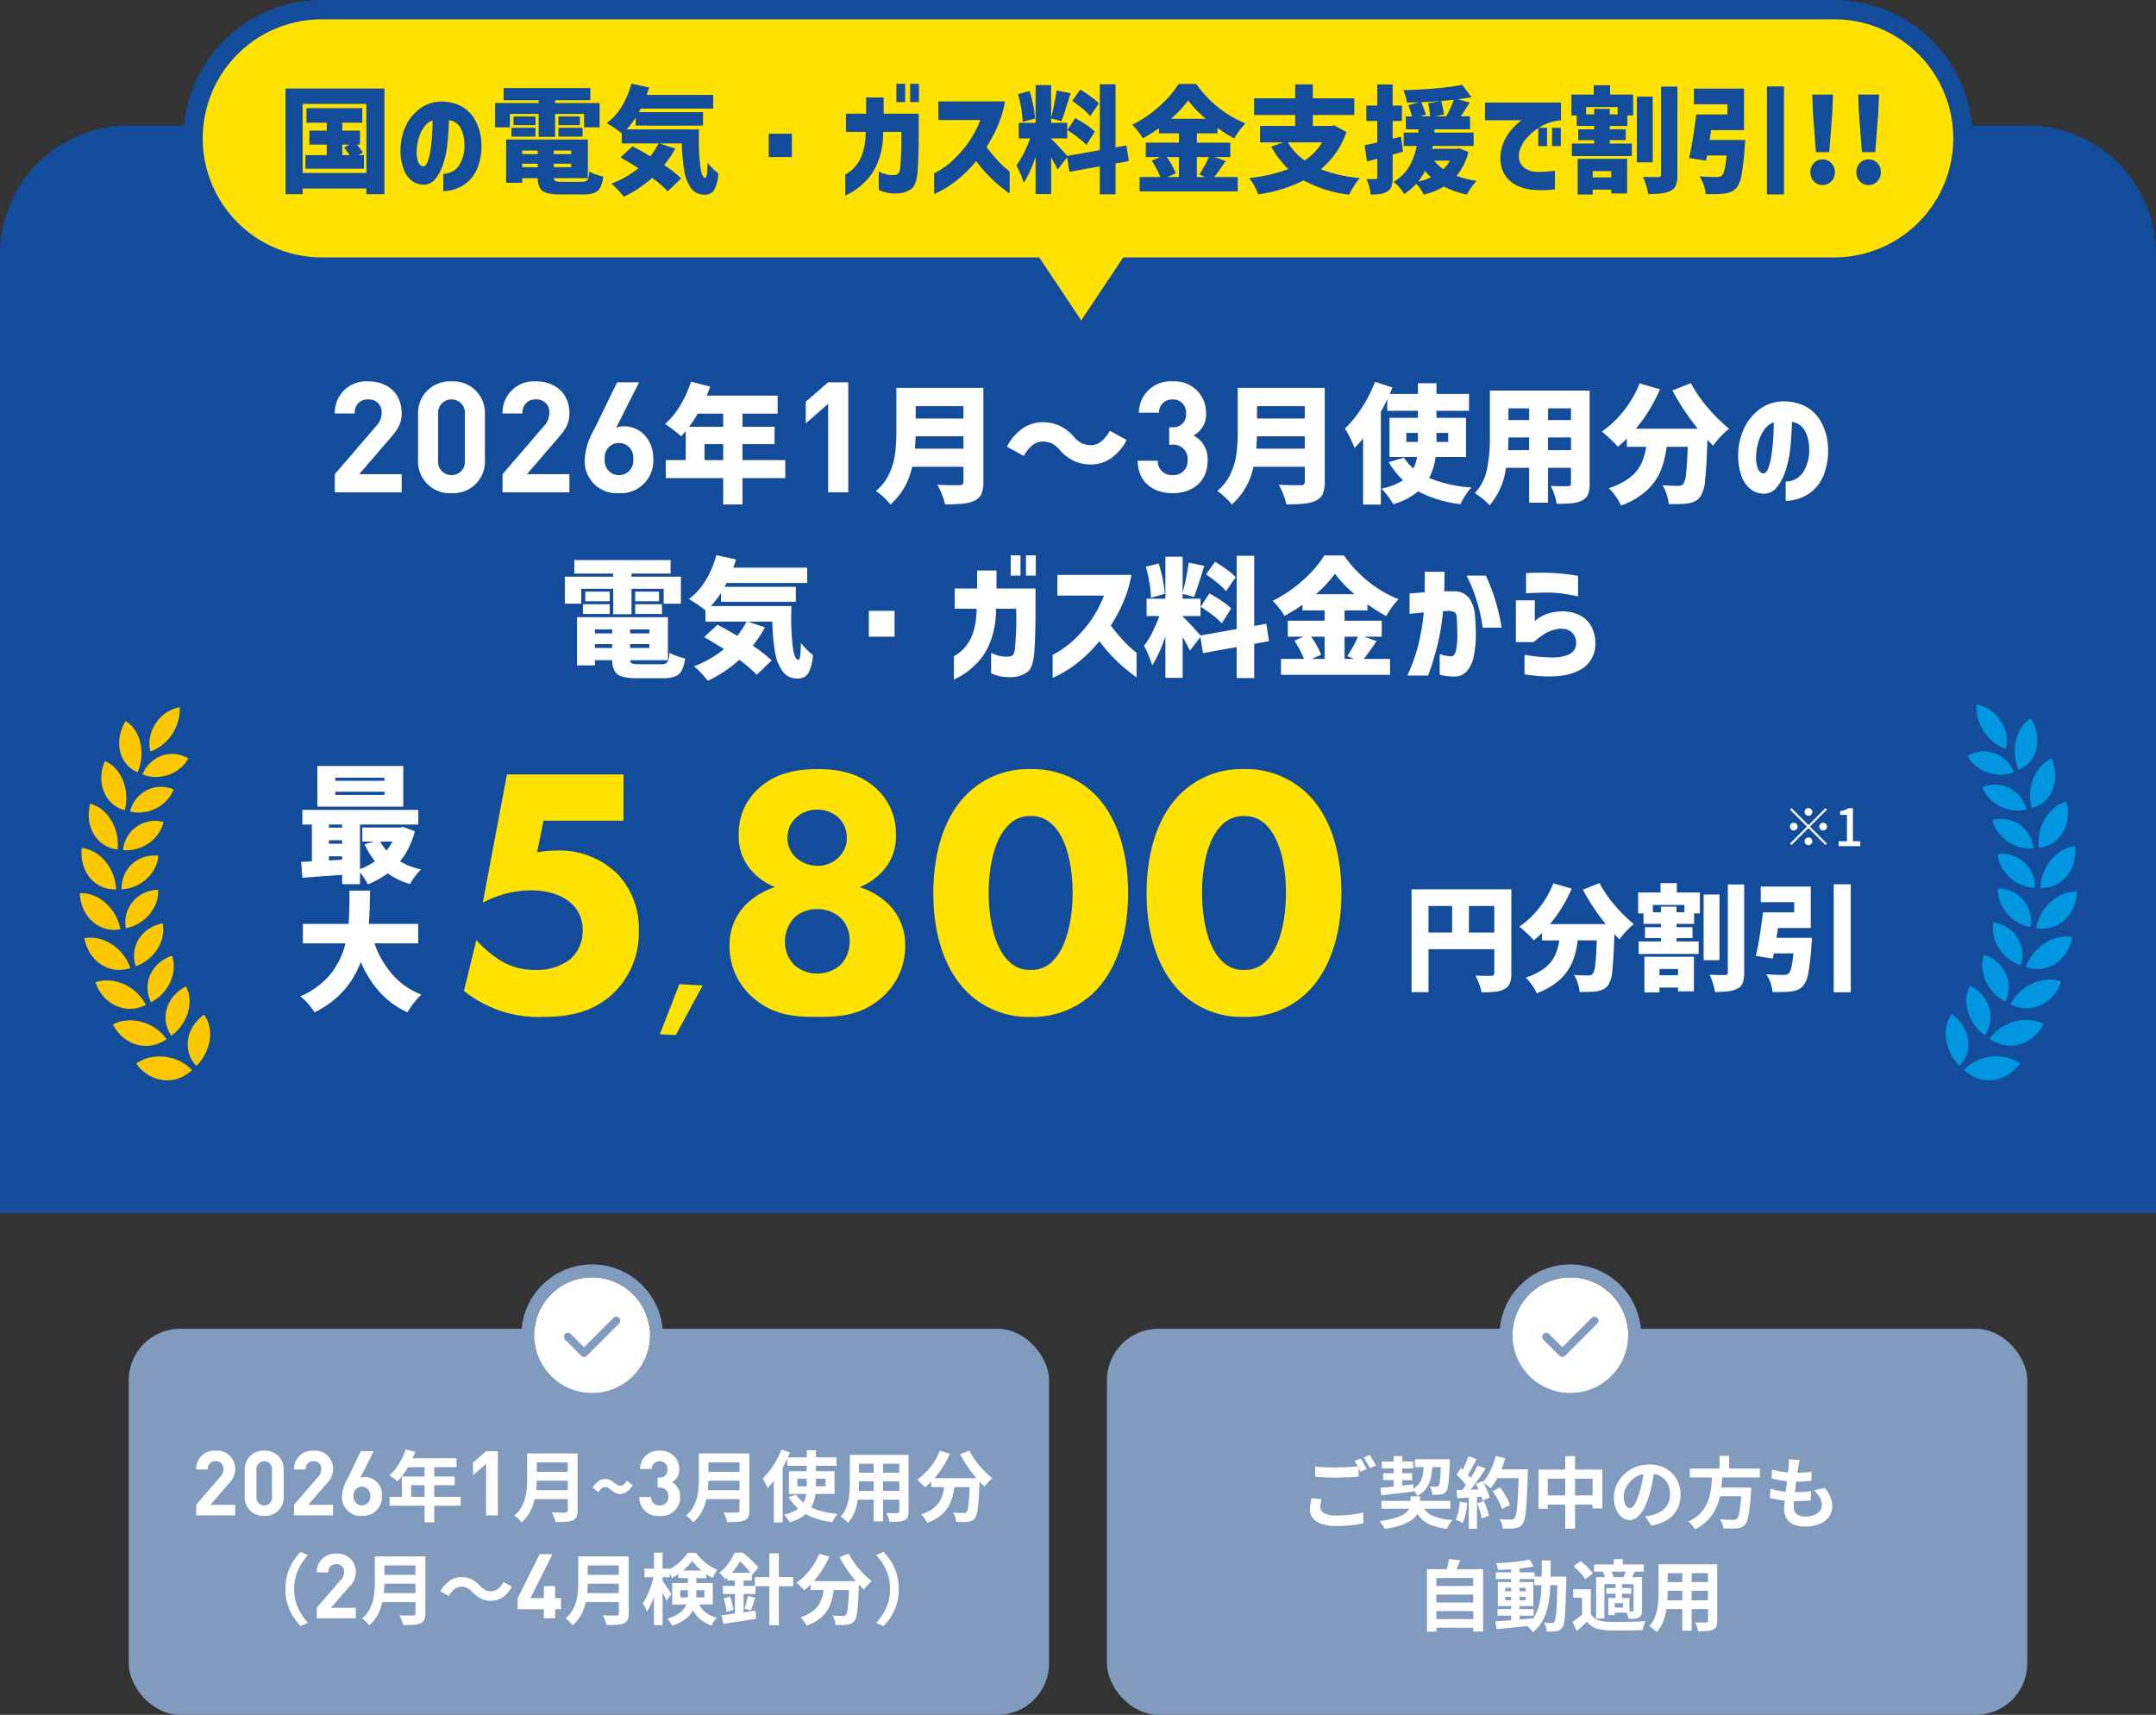 <svg xmlns="http://www.w3.org/2000/svg" xmlns:xlink="http://www.w3.org/1999/xlink" width="335" height="266.5" viewBox="0 0 335 266.5">
  <rect x="0" y="0" width="335" height="266.5" fill="#333333" stroke="none"/>
  <defs>
    <clipPath id="clip-path">
      <path id="パス_18894" data-name="パス 18894" d="M116.076,685.6a6.6,6.6,0,0,1,1.178.144,5.93,5.93,0,0,1,2.219.971,5.91,5.91,0,0,1-.429.546c-.15.172-.307.336-.469.489a6.539,6.539,0,0,1-1.05.786,6.094,6.094,0,0,1-1.147.525,5.879,5.879,0,0,1-1.2.257,5.568,5.568,0,0,1-1.2-.014,5.249,5.249,0,0,1-1.164-.276,5.9,5.9,0,0,1-2.078-1.3,5.852,5.852,0,0,1,.441-.42c.153-.131.306-.259.467-.375s.327-.224.5-.326.339-.2.515-.283.358-.162.539-.235.366-.136.553-.192.379-.1.571-.144.383-.076.578-.1.391-.043.588-.052c.1,0,.2-.007.3-.007h.073q.111,0,.222,0" transform="translate(-110.737 -685.595)" fill="#0097e0"/>
    </clipPath>
    <clipPath id="clip-path-2">
      <path id="パス_18895" data-name="パス 18895" d="M214.345,605.286a5.724,5.724,0,0,1,.529,1.016c.035.088.068.177.1.267s.057.178.081.268a5.4,5.4,0,0,1,.183,1.1,5.062,5.062,0,0,1,0,.558,5.385,5.385,0,0,1-.062.558,4.589,4.589,0,0,1-.129.548,5.432,5.432,0,0,1-.19.537,5.016,5.016,0,0,1-.258.514,4.719,4.719,0,0,1-.319.49,5.573,5.573,0,0,1-.385.455,7.025,7.025,0,0,1-1.439-1.973c-.087-.176-.165-.354-.236-.533s-.136-.361-.192-.542a6.746,6.746,0,0,1-.241-1.083,5.9,5.9,0,0,1-.06-1.064,5.235,5.235,0,0,1,.125-1.018,4.528,4.528,0,0,1,.316-.952,4.208,4.208,0,0,1,.23-.448c.085-.146.184-.284.284-.424a6.58,6.58,0,0,1,1.669,1.722" transform="translate(-211.718 -603.564)" fill="#0097e0"/>
    </clipPath>
    <clipPath id="clip-path-3">
      <path id="パス_18896" data-name="パス 18896" d="M70.992,614.751a6.075,6.075,0,0,1,1.169.186,5.533,5.533,0,0,1,1.132.435q-.078.157-.163.308c-.058.1-.118.2-.18.294q-.186.288-.394.55-.052.066-.1.13t-.11.125q-.111.123-.226.239-.231.233-.477.438a6.26,6.26,0,0,1-1.052.689,5.782,5.782,0,0,1-1.138.431q-.145.038-.291.068t-.3.049a5.463,5.463,0,0,1-.592.05,5.27,5.27,0,0,1-1.176-.1,5.743,5.743,0,0,1-2.214-.964c.118-.168.246-.326.376-.479a5.876,5.876,0,0,1,.407-.439,7.084,7.084,0,0,1,.908-.75,7.257,7.257,0,0,1,2.1-1q.281-.081.57-.139c.191-.039.382-.071.576-.094a6.575,6.575,0,0,1,.776-.046q.2,0,.4.012" transform="translate(-64.88 -614.739)" fill="#0097e0"/>
    </clipPath>
    <clipPath id="clip-path-4">
      <path id="パス_18897" data-name="パス 18897" d="M169.844,548.745a5.969,5.969,0,0,1,.848.8,5.573,5.573,0,0,1,.653.921,4.95,4.95,0,0,1,.441,1.021,4.978,4.978,0,0,1,.172,2.208,4.838,4.838,0,0,1-.3,1.1,5.592,5.592,0,0,1-.247.53,4.982,4.982,0,0,1-.317.5,6.794,6.794,0,0,1-1.675-1.723,7.152,7.152,0,0,1-.566-.995q-.119-.254-.213-.512-.047-.129-.089-.258t-.081-.26a5.972,5.972,0,0,1-.2-1.038,5.11,5.11,0,0,1-.015-1.022,4.532,4.532,0,0,1,.063-.5q.023-.123.052-.245.015-.061.032-.121t.032-.122a4.167,4.167,0,0,1,.166-.476c.033-.078.068-.155.105-.232s.074-.154.114-.23a6.851,6.851,0,0,1,1.021.651" transform="translate(-168.24 -548.094)" fill="#0097e0"/>
    </clipPath>
    <clipPath id="clip-path-5">
      <path id="パス_18898" data-name="パス 18898" d="M38.594,536.654a6.468,6.468,0,0,1-1.327,2.3,5.275,5.275,0,0,1-.449.447q-.234.209-.483.39a4.957,4.957,0,0,1-.514.329,5.815,5.815,0,0,1-.538.267,5.169,5.169,0,0,1-.555.2,5.417,5.417,0,0,1-.573.138,5.242,5.242,0,0,1-1.163.083,5.573,5.573,0,0,1-2.3-.617,7.107,7.107,0,0,1,.641-1.023c.122-.157.245-.31.375-.457s.267-.286.41-.419c.072-.066.144-.132.216-.2s.147-.127.222-.187q.226-.182.469-.345c.163-.107.324-.211.492-.307s.34-.184.515-.266a7.305,7.305,0,0,1,1.086-.4,6.4,6.4,0,0,1,1.142-.209q.272-.025.546-.025a5.455,5.455,0,0,1,1.784.294" transform="translate(-30.696 -536.36)" fill="#0097e0"/>
    </clipPath>
    <clipPath id="clip-path-6">
      <path id="パス_18899" data-name="パス 18899" d="M135.173,489.08a5.438,5.438,0,0,1,.764.81,4.975,4.975,0,0,1,.572.942,5.28,5.28,0,0,1,.206.511,4.48,4.48,0,0,1,.15.533,5.339,5.339,0,0,1,.088.548q.015.139.023.279c.006.094.008.188.006.281a5.5,5.5,0,0,1-.038.565,4.255,4.255,0,0,1-.1.566,4.961,4.961,0,0,1-.41,1.1,6.6,6.6,0,0,1-1.874-1.446,6.853,6.853,0,0,1-.689-.9q-.15-.233-.277-.473c-.085-.16-.167-.323-.238-.486s-.136-.329-.192-.494-.1-.331-.146-.5-.076-.336-.1-.5-.04-.334-.052-.5a4.9,4.9,0,0,1,.288-1.987,6.217,6.217,0,0,1,2.025,1.148" transform="translate(-132.85 -487.932)" fill="#0097e0"/>
    </clipPath>
    <clipPath id="clip-path-7">
      <path id="パス_18900" data-name="パス 18900" d="M16.148,452.441a6.52,6.52,0,0,1-.969,2.466,5.718,5.718,0,0,1-1.734,1.708,5.45,5.45,0,0,1-.512.285,5.222,5.222,0,0,1-.54.222,5.133,5.133,0,0,1-2.284.252,5.641,5.641,0,0,1-1.165-.261q.05-.146.107-.287t.113-.281q.12-.277.264-.537.036-.065.073-.129t.073-.128q.074-.127.155-.25.161-.246.343-.475a6.735,6.735,0,0,1,.783-.855,7.041,7.041,0,0,1,.9-.715,7.223,7.223,0,0,1,1-.558,6.266,6.266,0,0,1,1.083-.375,5.6,5.6,0,0,1,1.349-.168,5.18,5.18,0,0,1,.958.089" transform="translate(-8.944 -452.352)" fill="#0097e0"/>
    </clipPath>
    <clipPath id="clip-path-8">
      <path id="パス_18901" data-name="パス 18901" d="M108.634,425.1a5.318,5.318,0,0,1,.857.688,4.924,4.924,0,0,1,.689.847,5.114,5.114,0,0,1,.492.979,5.289,5.289,0,0,1,.268,1.078,5.6,5.6,0,0,1,.041.564q0,.143,0,.287,0,.072-.006.144t-.013.144a5.777,5.777,0,0,1-.09.577q-.03.145-.068.289t-.09.286a6.245,6.245,0,0,1-1.086-.491,6.7,6.7,0,0,1-1.739-1.437c-.119-.138-.23-.28-.336-.425s-.208-.294-.3-.445a5.875,5.875,0,0,1-.757-1.905,5.014,5.014,0,0,1,0-2.012,6.023,6.023,0,0,1,2.134.835" transform="translate(-106.397 -424.267)" fill="#0097e0"/>
    </clipPath>
    <clipPath id="clip-path-9">
      <path id="パス_18902" data-name="パス 18902" d="M6.355,364.893c0,.116-.008.231-.017.345s-.023.228-.038.34q-.045.337-.119.661a5.675,5.675,0,0,1-.183.63q-.106.307-.238.6c-.043.1-.09.19-.14.283s-.1.183-.154.272q-.16.267-.34.511a4.911,4.911,0,0,1-.387.462,5.743,5.743,0,0,1-.426.41,5.285,5.285,0,0,1-.459.356,5.3,5.3,0,0,1-.495.3,5.069,5.069,0,0,1-1.058.418,5.028,5.028,0,0,1-1.131.169A5.463,5.463,0,0,1,0,370.557q.028-.151.064-.3c.022-.1.045-.2.071-.294q.077-.291.181-.57c.071-.185.141-.368.222-.546s.17-.351.266-.52l.073-.126q.036-.063.073-.124.075-.124.155-.244.16-.24.34-.466c.122-.15.244-.3.373-.436s.264-.275.4-.4.287-.251.437-.367.3-.226.459-.329a6.089,6.089,0,0,1,1-.528c.174-.072.353-.136.534-.191a5.313,5.313,0,0,1,.55-.136,5.065,5.065,0,0,1,.947-.09q.1,0,.2,0" transform="translate(0 -364.889)" fill="#0097e0"/>
    </clipPath>
    <clipPath id="clip-path-10">
      <path id="パス_18903" data-name="パス 18903" d="M90.508,358.477q.275.065.54.156a5.318,5.318,0,0,1,.51.206,5.222,5.222,0,0,1,1.35.905,5.1,5.1,0,0,1,.372.39,5.274,5.274,0,0,1,.332.43,4.345,4.345,0,0,1,.285.467,5.424,5.424,0,0,1,.232.5q.052.129.1.261.023.066.044.133c.013.044.026.089.038.134a5.644,5.644,0,0,1,.119.552,4.426,4.426,0,0,1,.061.571,5.837,5.837,0,0,1-.006.584c-.006.1-.014.2-.025.3s-.029.2-.048.3a6.02,6.02,0,0,1-1.126-.324,6.514,6.514,0,0,1-1.9-1.165q-.2-.179-.386-.371c-.124-.128-.243-.261-.355-.4s-.216-.276-.313-.418-.186-.288-.273-.437-.163-.3-.232-.454q-.052-.115-.1-.233c-.03-.078-.059-.157-.088-.236a4.7,4.7,0,0,1-.144-.483c-.04-.163-.066-.327-.093-.495a4.4,4.4,0,0,1-.047-.506q0-.128,0-.257c0-.086,0-.173.007-.26a6.164,6.164,0,0,1,1.142.157" transform="translate(-89.358 -358.32)" fill="#0097e0"/>
    </clipPath>
    <clipPath id="clip-path-11">
      <path id="パス_18904" data-name="パス 18904" d="M8.659,277.037q0,.339-.025.67-.013.165-.034.327c-.015.108-.034.215-.054.321q-.061.318-.148.621-.022.076-.045.15t-.051.148q-.053.147-.111.29-.118.286-.259.552a5.683,5.683,0,0,1-.668.976c-.063.074-.126.145-.193.215s-.136.137-.206.2a5.218,5.218,0,0,1-.438.365,4.946,4.946,0,0,1-.969.564,5.124,5.124,0,0,1-2.231.414q.006-.154.019-.305c.009-.1.02-.2.03-.3q.033-.3.093-.59a7.537,7.537,0,0,1,.326-1.124c.034-.09.072-.18.109-.269s.075-.176.116-.263q.122-.26.265-.509c.1-.166.2-.327.3-.484s.219-.309.337-.456a6.961,6.961,0,0,1,.774-.816,6.1,6.1,0,0,1,.9-.663,5.086,5.086,0,0,1,2.116-.722c.025.23.043.459.046.685" transform="translate(-3.227 -276.352)" fill="#0097e0"/>
    </clipPath>
    <clipPath id="clip-path-12">
      <path id="パス_18905" data-name="パス 18905" d="M84.2,291.323a5.012,5.012,0,0,1,.986.421,4.829,4.829,0,0,1,.873.619,5.27,5.27,0,0,1,.383.379,4.46,4.46,0,0,1,.343.422,5.466,5.466,0,0,1,.3.462q.069.12.132.244c.042.083.079.167.117.253a5.046,5.046,0,0,1,.333,1.086q.053.284.079.579c.009.1.013.2.014.3s0,.2,0,.3a5.96,5.96,0,0,1-2.2-.516,6.369,6.369,0,0,1-.955-.523q-.223-.149-.43-.313-.1-.082-.2-.168c-.066-.057-.133-.116-.2-.175a5.857,5.857,0,0,1-.691-.767q-.156-.2-.291-.418-.067-.107-.128-.217c-.02-.037-.04-.073-.06-.111s-.04-.074-.059-.112a4.75,4.75,0,0,1-.207-.459c-.03-.078-.058-.157-.085-.237s-.054-.16-.077-.241a4.486,4.486,0,0,1-.114-.5,5.155,5.155,0,0,1-.07-.513q.3-.03.6-.03a5.5,5.5,0,0,1,1.606.234" transform="translate(-81.993 -291.089)" fill="#0097e0"/>
    </clipPath>
    <clipPath id="clip-path-13">
      <path id="パス_18906" data-name="パス 18906" d="M21.885,189.912c.036.223.062.445.077.665s.014.439.007.654a5.511,5.511,0,0,1-.054.635,5.925,5.925,0,0,1-.289,1.2q-.1.284-.228.549c-.042.088-.085.175-.132.261s-.1.169-.148.251a5.211,5.211,0,0,1-.7.892,4.926,4.926,0,0,1-.867.7,4.8,4.8,0,0,1-1,.478,5.119,5.119,0,0,1-1.109.246c-.021-.2-.038-.406-.042-.607s0-.4.009-.6a7.516,7.516,0,0,1,.154-1.158q.06-.283.144-.558c.056-.184.114-.363.182-.54s.143-.351.225-.521.166-.336.26-.5.193-.32.3-.473q.08-.115.165-.226c.056-.074.112-.146.171-.217a5.831,5.831,0,0,1,.776-.782,4.957,4.957,0,0,1,1.955-1.013,6.08,6.08,0,0,1,.143.671" transform="translate(-17.4 -189.241)" fill="#0097e0"/>
    </clipPath>
    <clipPath id="clip-path-14">
      <path id="パス_18907" data-name="パス 18907" d="M86.841,223.292a5.012,5.012,0,0,1,1.022.277c.082.032.165.066.245.1s.159.075.237.116a5.085,5.085,0,0,1,.456.271,4.813,4.813,0,0,1,.429.321,5.334,5.334,0,0,1,.393.37,4.917,4.917,0,0,1,.358.414q.165.219.312.457a5.165,5.165,0,0,1,.481,1.027,4.744,4.744,0,0,1,.157.562,5.337,5.337,0,0,1,.1.588,5.63,5.63,0,0,1-1.134,0,5.989,5.989,0,0,1-1.081-.206,6.37,6.37,0,0,1-1.9-.916q-.105-.075-.206-.154c-.068-.053-.136-.106-.2-.161q-.2-.165-.376-.345a5.781,5.781,0,0,1-.646-.773c-.093-.138-.184-.279-.268-.425a4.589,4.589,0,0,1-.225-.45,4.816,4.816,0,0,1-.187-.474c-.054-.162-.1-.329-.141-.5a5.668,5.668,0,0,1,1.371-.172,5.047,5.047,0,0,1,.806.064" transform="translate(-84.665 -223.228)" fill="#0097e0"/>
    </clipPath>
    <clipPath id="clip-path-15">
      <path id="パス_18908" data-name="パス 18908" d="M46.156,108.148q0,.314-.019.619t-.085.6a5.221,5.221,0,0,1-.338,1.119,5.333,5.333,0,0,1-.249.509,4.74,4.74,0,0,1-2.987,2.293c-.051-.2-.091-.4-.128-.595s-.062-.395-.079-.592-.032-.392-.034-.586,0-.389.014-.581.029-.382.055-.571.061-.376.1-.56.086-.366.14-.546.116-.357.181-.529a6.334,6.334,0,0,1,.482-.993,5.726,5.726,0,0,1,.637-.879,4.812,4.812,0,0,1,1.754-1.273,6.8,6.8,0,0,1,.557,2.565" transform="translate(-42.236 -105.583)" fill="#0097e0"/>
    </clipPath>
    <clipPath id="clip-path-16">
      <path id="パス_18909" data-name="パス 18909" d="M100.479,156.225a4.9,4.9,0,0,1,1.038.131,4.98,4.98,0,0,1,.986.354,4.4,4.4,0,0,1,.464.258,5.336,5.336,0,0,1,.439.31,4.417,4.417,0,0,1,.408.36q.195.192.374.408a4.96,4.96,0,0,1,.331.454,5.209,5.209,0,0,1,.288.495q.129.258.235.534a4.71,4.71,0,0,1,.18.569,5.605,5.605,0,0,1-2.182.112,6.021,6.021,0,0,1-1.031-.238c-.166-.054-.326-.115-.487-.182s-.317-.14-.469-.219-.3-.165-.441-.256-.284-.187-.418-.289-.263-.209-.385-.322-.246-.23-.359-.352a5.44,5.44,0,0,1-1.074-1.717,5.261,5.261,0,0,1,2.007-.41h.094" transform="translate(-98.378 -156.224)" fill="#0097e0"/>
    </clipPath>
    <clipPath id="clip-path-17">
      <path id="パス_18910" data-name="パス 18910" d="M80.064,27.828q.075.151.142.3t.122.308q.115.308.2.617c.055.207.1.414.134.62a5.667,5.667,0,0,1,.073.613q.018.305.009.6a5.374,5.374,0,0,1-.162,1.149,4.89,4.89,0,0,1-.166.536,5.06,5.06,0,0,1-.224.506,4.592,4.592,0,0,1-2.342,2.171,7.693,7.693,0,0,1-.574-2.292,7.042,7.042,0,0,1-.02-1.137,6.8,6.8,0,0,1,.151-1.1,6.229,6.229,0,0,1,.319-1.044,5.75,5.75,0,0,1,.49-.954,4.661,4.661,0,0,1,1.52-1.494q.178.3.327.6" transform="translate(-77.242 -27.229)" fill="#0097e0"/>
    </clipPath>
    <clipPath id="clip-path-18">
      <path id="パス_18911" data-name="パス 18911" d="M125.967,91.628a4.953,4.953,0,0,1,1.016.214,5.146,5.146,0,0,1,.966.437,5.278,5.278,0,0,1,2.193,2.533,5.4,5.4,0,0,1-2.107.414,5.951,5.951,0,0,1-1.041-.093q-.255-.046-.5-.113c-.164-.045-.33-.095-.489-.152a6.186,6.186,0,0,1-.92-.42q-.22-.123-.426-.266c-.136-.1-.274-.194-.4-.3s-.253-.219-.372-.337a4.8,4.8,0,0,1-.346-.37q-.082-.1-.159-.2t-.154-.206a4.846,4.846,0,0,1-.278-.442,5.068,5.068,0,0,1,1.988-.689,4.864,4.864,0,0,1,.577-.035,4.49,4.49,0,0,1,.455.023" transform="translate(-122.947 -91.605)" fill="#0097e0"/>
    </clipPath>
    <clipPath id="clip-path-19">
      <path id="パス_18912" data-name="パス 18912" d="M136.688,0a5.462,5.462,0,0,1,1.1.313q.265.109.52.245a4.989,4.989,0,0,1,.5.3,5.836,5.836,0,0,1,.894.742c.136.139.269.282.393.433s.238.309.347.471c.055.081.108.163.158.246s.1.169.143.255q.138.258.253.526c.075.18.139.364.2.549a5.112,5.112,0,0,1,.142.562q.054.285.081.573c.009.1.016.191.019.287s0,.193,0,.289a4.977,4.977,0,0,1-.154,1.145,6.885,6.885,0,0,1-1.038-.479q-.122-.07-.24-.145c-.078-.05-.158-.1-.235-.152q-.231-.156-.444-.331c-.14-.117-.282-.236-.414-.362s-.258-.258-.38-.393-.24-.274-.35-.418q-.083-.108-.161-.22c-.053-.074-.105-.148-.155-.224q-.15-.227-.28-.467c-.088-.159-.172-.32-.248-.486a7.393,7.393,0,0,1-.381-1.03c-.048-.179-.1-.356-.132-.538s-.067-.366-.089-.553A6.5,6.5,0,0,1,136.688,0Z" transform="translate(-136.68)" fill="#0097e0"/>
    </clipPath>
    <clipPath id="clip-path-20">
      <path id="パス_18894-2" data-name="パス 18894" d="M114.108,685.6a6.547,6.547,0,0,0-1.169.143,5.885,5.885,0,0,0-2.2.964,5.876,5.876,0,0,0,.425.542c.149.171.3.333.466.485a6.49,6.49,0,0,0,1.042.78,6.042,6.042,0,0,0,1.139.521,5.833,5.833,0,0,0,1.188.255,5.524,5.524,0,0,0,1.194-.014,5.209,5.209,0,0,0,1.155-.273,5.853,5.853,0,0,0,2.063-1.287,5.829,5.829,0,0,0-.438-.417c-.152-.13-.3-.257-.463-.372s-.324-.223-.492-.323-.337-.2-.511-.281-.356-.161-.535-.233-.363-.135-.549-.191-.376-.1-.567-.143-.38-.075-.574-.1-.388-.043-.584-.051q-.147-.007-.294-.007h-.072q-.11,0-.22,0" transform="translate(-110.737 -685.595)" fill="#fcc800"/>
    </clipPath>
    <clipPath id="clip-path-21">
      <path id="パス_18895-2" data-name="パス 18895" d="M212.609,605.273a5.678,5.678,0,0,0-.525,1.008q-.052.131-.1.265t-.081.266a5.357,5.357,0,0,0-.181,1.1,5.028,5.028,0,0,0,0,.554,5.35,5.35,0,0,0,.062.554,4.561,4.561,0,0,0,.128.544,5.381,5.381,0,0,0,.189.533,4.976,4.976,0,0,0,.256.51,4.685,4.685,0,0,0,.317.486,5.5,5.5,0,0,0,.382.451,6.97,6.97,0,0,0,1.428-1.959c.086-.175.164-.351.234-.529s.135-.358.191-.538a6.694,6.694,0,0,0,.239-1.075,5.86,5.86,0,0,0,.06-1.056,5.2,5.2,0,0,0-.124-1.01,4.5,4.5,0,0,0-.313-.945,4.161,4.161,0,0,0-.228-.445c-.084-.145-.183-.282-.282-.421a6.53,6.53,0,0,0-1.657,1.709" transform="translate(-211.718 -603.564)" fill="#fcc800"/>
    </clipPath>
    <clipPath id="clip-path-22">
      <path id="パス_18896-2" data-name="パス 18896" d="M67.164,614.751a6.028,6.028,0,0,0-1.16.185,5.493,5.493,0,0,0-1.123.432q.078.156.161.306c.057.1.118.2.179.291q.185.285.391.546.051.065.1.129t.109.124q.11.122.225.238.229.231.473.435a6.218,6.218,0,0,0,1.044.683,5.738,5.738,0,0,0,1.13.428q.144.038.289.067t.294.049a5.427,5.427,0,0,0,.588.05,5.232,5.232,0,0,0,1.167-.094,5.7,5.7,0,0,0,2.2-.957c-.117-.167-.245-.323-.374-.476a5.844,5.844,0,0,0-.4-.436,7.036,7.036,0,0,0-.9-.745,7.2,7.2,0,0,0-2.086-.991q-.279-.08-.566-.138c-.189-.039-.379-.07-.572-.093a6.53,6.53,0,0,0-.77-.046q-.2,0-.394.012" transform="translate(-64.88 -614.739)" fill="#fcc800"/>
    </clipPath>
    <clipPath id="clip-path-23">
      <path id="パス_18897-2" data-name="パス 18897" d="M170.392,548.74a5.923,5.923,0,0,0-.842.789,5.533,5.533,0,0,0-.649.914,4.924,4.924,0,0,0-.438,1.014,4.941,4.941,0,0,0-.171,2.192,4.8,4.8,0,0,0,.295,1.093,5.562,5.562,0,0,0,.245.526,4.954,4.954,0,0,0,.315.5,6.743,6.743,0,0,0,1.663-1.711,7.094,7.094,0,0,0,.562-.987q.118-.252.212-.508.047-.128.088-.256t.08-.259a5.928,5.928,0,0,0,.2-1.03,5.073,5.073,0,0,0,.015-1.014,4.5,4.5,0,0,0-.063-.5q-.023-.122-.052-.243-.015-.06-.031-.12t-.032-.121a4.13,4.13,0,0,0-.164-.472c-.032-.077-.067-.154-.1-.23s-.073-.153-.113-.229a6.8,6.8,0,0,0-1.013.646" transform="translate(-168.24 -548.094)" fill="#fcc800"/>
    </clipPath>
    <clipPath id="clip-path-24">
      <path id="パス_18898-2" data-name="パス 18898" d="M30.7,536.652a6.42,6.42,0,0,0,1.317,2.284,5.231,5.231,0,0,0,.446.443q.232.207.479.387a4.914,4.914,0,0,0,.51.326,5.78,5.78,0,0,0,.534.265,5.135,5.135,0,0,0,.551.2,5.383,5.383,0,0,0,.569.137,5.209,5.209,0,0,0,1.154.082,5.532,5.532,0,0,0,2.279-.612,7.058,7.058,0,0,0-.636-1.015c-.121-.156-.243-.308-.372-.453s-.265-.284-.407-.416l-.214-.195q-.108-.1-.221-.186-.225-.181-.466-.342c-.162-.107-.321-.21-.488-.3s-.337-.183-.512-.264a7.263,7.263,0,0,0-1.078-.4,6.356,6.356,0,0,0-1.133-.207q-.27-.025-.542-.025a5.416,5.416,0,0,0-1.771.292" transform="translate(-30.696 -536.36)" fill="#fcc800"/>
    </clipPath>
    <clipPath id="clip-path-25">
      <path id="パス_18899-2" data-name="パス 18899" d="M134.645,489.072a5.4,5.4,0,0,0-.758.8,4.939,4.939,0,0,0-.568.935,5.237,5.237,0,0,0-.2.507,4.438,4.438,0,0,0-.149.529,5.3,5.3,0,0,0-.087.544q-.015.138-.023.277c-.006.093-.008.186-.006.279a5.464,5.464,0,0,0,.038.561,4.22,4.22,0,0,0,.1.561,4.924,4.924,0,0,0,.407,1.1,6.547,6.547,0,0,0,1.86-1.436,6.8,6.8,0,0,0,.684-.889q.149-.231.275-.469c.085-.159.165-.321.236-.483s.135-.326.19-.491.1-.329.145-.5.076-.333.1-.5.039-.332.052-.5a4.867,4.867,0,0,0-.286-1.972,6.173,6.173,0,0,0-2.01,1.14" transform="translate(-132.85 -487.932)" fill="#fcc800"/>
    </clipPath>
    <clipPath id="clip-path-26">
      <path id="パス_18900-2" data-name="パス 18900" d="M8.944,452.44a6.471,6.471,0,0,0,.962,2.448,5.676,5.676,0,0,0,1.721,1.7,5.438,5.438,0,0,0,.509.282,5.19,5.19,0,0,0,.536.22,5.092,5.092,0,0,0,2.267.25,5.6,5.6,0,0,0,1.156-.259q-.05-.145-.106-.285t-.112-.279q-.119-.275-.262-.533-.036-.065-.073-.128t-.073-.127q-.074-.126-.154-.248-.159-.244-.34-.472a6.69,6.69,0,0,0-.777-.848,6.994,6.994,0,0,0-.895-.71,7.17,7.17,0,0,0-.994-.554,6.222,6.222,0,0,0-1.075-.373,5.563,5.563,0,0,0-1.339-.167,5.144,5.144,0,0,0-.951.088" transform="translate(-8.944 -452.352)" fill="#fcc800"/>
    </clipPath>
    <clipPath id="clip-path-27">
      <path id="パス_18901-2" data-name="パス 18901" d="M108.728,425.1a5.278,5.278,0,0,0-.851.683,4.887,4.887,0,0,0-.684.84,5.076,5.076,0,0,0-.489.972,5.25,5.25,0,0,0-.266,1.07,5.559,5.559,0,0,0-.04.559q0,.142,0,.284,0,.071.006.143c0,.047.008.095.013.142a5.729,5.729,0,0,0,.089.573q.03.144.067.287t.089.284a6.2,6.2,0,0,0,1.078-.487,6.651,6.651,0,0,0,1.726-1.427c.118-.137.229-.278.333-.422s.206-.292.3-.442a5.831,5.831,0,0,0,.752-1.891,4.977,4.977,0,0,0,0-2,5.978,5.978,0,0,0-2.118.829" transform="translate(-106.397 -424.267)" fill="#fcc800"/>
    </clipPath>
    <clipPath id="clip-path-28">
      <path id="パス_18902-2" data-name="パス 18902" d="M0,364.893c0,.115.008.229.016.343s.023.226.038.337q.045.334.118.656a5.632,5.632,0,0,0,.182.626q.106.3.236.591c.043.1.089.189.139.281s.1.182.153.27q.159.265.338.507a4.881,4.881,0,0,0,.384.459,5.7,5.7,0,0,0,.423.407,4.888,4.888,0,0,0,.946.65,4.976,4.976,0,0,0,2.173.582,5.423,5.423,0,0,0,1.162-.085q-.028-.15-.063-.3c-.022-.1-.044-.2-.07-.292q-.077-.289-.18-.566c-.071-.184-.14-.365-.221-.542s-.168-.349-.264-.516l-.073-.125q-.036-.062-.073-.124-.074-.123-.153-.242-.159-.238-.338-.462c-.121-.149-.242-.293-.37-.432s-.262-.272-.4-.4-.284-.249-.434-.365-.3-.225-.456-.327a6.045,6.045,0,0,0-.992-.524c-.173-.072-.351-.135-.53-.189a5.268,5.268,0,0,0-.546-.135,5.027,5.027,0,0,0-.94-.089q-.1,0-.2,0" transform="translate(0 -364.889)" fill="#fcc800"/>
    </clipPath>
    <clipPath id="clip-path-29">
      <path id="パス_18903-2" data-name="パス 18903" d="M93.315,358.476q-.273.064-.536.155a5.275,5.275,0,0,0-.507.2,5.184,5.184,0,0,0-1.34.9,5.069,5.069,0,0,0-.369.387,5.235,5.235,0,0,0-.33.427,4.315,4.315,0,0,0-.283.463,5.382,5.382,0,0,0-.231.5q-.052.128-.1.259-.023.066-.044.132c-.013.044-.026.089-.038.133q-.072.268-.119.548a4.39,4.39,0,0,0-.06.566,5.788,5.788,0,0,0,.006.58c.006.1.014.2.025.294s.029.2.047.294a5.976,5.976,0,0,0,1.118-.322,6.467,6.467,0,0,0,1.881-1.156q.2-.178.384-.369c.123-.127.242-.259.352-.394s.214-.274.311-.415.184-.286.271-.434.162-.3.231-.451q.052-.114.1-.231c.03-.077.059-.156.087-.234a4.67,4.67,0,0,0,.143-.479c.04-.162.066-.325.093-.491a4.366,4.366,0,0,0,.046-.5q0-.127,0-.255c0-.086,0-.172-.007-.258a6.11,6.11,0,0,0-1.134.156" transform="translate(-89.358 -358.32)" fill="#fcc800"/>
    </clipPath>
    <clipPath id="clip-path-30">
      <path id="パス_18904-2" data-name="パス 18904" d="M3.227,277.032q0,.337.025.665.013.164.033.325c.015.107.033.214.053.319q.06.315.147.616.022.075.045.149t.051.147q.052.146.111.288.117.284.257.548a5.642,5.642,0,0,0,.663.969c.062.073.125.144.192.213s.135.136.2.2a5.177,5.177,0,0,0,.435.362,4.907,4.907,0,0,0,.961.56,5.085,5.085,0,0,0,2.214.411q-.006-.153-.019-.3c-.009-.1-.02-.2-.03-.3q-.033-.3-.093-.586a7.48,7.48,0,0,0-.323-1.116c-.034-.09-.072-.179-.108-.267s-.075-.175-.115-.261q-.121-.258-.263-.505c-.1-.164-.194-.324-.3-.48s-.217-.306-.335-.452a6.906,6.906,0,0,0-.768-.81,6.059,6.059,0,0,0-.893-.658,5.049,5.049,0,0,0-2.1-.717c-.025.229-.043.455-.046.68" transform="translate(-3.227 -276.352)" fill="#fcc800"/>
    </clipPath>
    <clipPath id="clip-path-31">
      <path id="パス_18905-2" data-name="パス 18905" d="M85.523,291.321a4.975,4.975,0,0,0-.978.418,4.8,4.8,0,0,0-.866.615,5.228,5.228,0,0,0-.38.377,4.418,4.418,0,0,0-.34.419,5.428,5.428,0,0,0-.295.458q-.069.119-.131.243c-.042.082-.079.166-.116.251a5.007,5.007,0,0,0-.33,1.078q-.053.282-.078.575c-.009.1-.013.2-.014.294s0,.2,0,.3a5.915,5.915,0,0,0,2.18-.512,6.318,6.318,0,0,0,.948-.519q.222-.147.426-.311.1-.081.2-.167c.066-.057.132-.115.195-.174a5.816,5.816,0,0,0,.686-.761q.155-.2.288-.415.066-.106.127-.216c.02-.036.04-.073.059-.11s.04-.074.059-.111a4.714,4.714,0,0,0,.206-.456c.03-.078.058-.156.084-.235s.054-.159.077-.239a4.448,4.448,0,0,0,.114-.492,5.11,5.11,0,0,0,.069-.509q-.3-.03-.6-.03a5.455,5.455,0,0,0-1.594.232" transform="translate(-81.993 -291.089)" fill="#fcc800"/>
    </clipPath>
    <clipPath id="clip-path-32">
      <path id="パス_18906-2" data-name="パス 18906" d="M17.488,189.907c-.035.222-.062.442-.077.66s-.014.435-.007.649a5.471,5.471,0,0,0,.054.631,5.881,5.881,0,0,0,.287,1.186q.1.282.226.545c.042.088.085.174.131.259s.1.168.147.249a5.172,5.172,0,0,0,.694.885,4.891,4.891,0,0,0,.861.691,4.768,4.768,0,0,0,.991.474,5.081,5.081,0,0,0,1.1.244c.02-.2.038-.4.042-.6s0-.4-.009-.593a7.46,7.46,0,0,0-.153-1.15q-.059-.28-.143-.554c-.055-.182-.113-.361-.181-.536s-.142-.348-.224-.518-.165-.333-.258-.494-.192-.317-.3-.469q-.079-.114-.163-.224c-.055-.073-.112-.145-.17-.216a5.788,5.788,0,0,0-.77-.776,4.92,4.92,0,0,0-1.94-1.005,6.036,6.036,0,0,0-.142.666" transform="translate(-17.4 -189.241)" fill="#fcc800"/>
    </clipPath>
    <clipPath id="clip-path-33">
      <path id="パス_18907-2" data-name="パス 18907" d="M88.822,223.291a4.975,4.975,0,0,0-1.015.275c-.082.032-.163.066-.243.1s-.157.075-.235.115a5.05,5.05,0,0,0-.453.269,4.786,4.786,0,0,0-.426.318,5.294,5.294,0,0,0-.39.367,4.883,4.883,0,0,0-.355.411q-.164.217-.31.454a5.127,5.127,0,0,0-.478,1.02,4.71,4.71,0,0,0-.155.558,5.3,5.3,0,0,0-.1.584,5.59,5.59,0,0,0,1.125,0,5.945,5.945,0,0,0,1.073-.2,6.323,6.323,0,0,0,1.886-.909q.1-.075.2-.153c.067-.052.135-.105.2-.16q.2-.164.373-.343a5.738,5.738,0,0,0,.641-.767c.092-.137.183-.277.266-.422a4.553,4.553,0,0,0,.223-.447,4.773,4.773,0,0,0,.186-.471c.053-.161.1-.327.14-.5a5.626,5.626,0,0,0-1.36-.171,5.012,5.012,0,0,0-.8.063" transform="translate(-84.665 -223.228)" fill="#fcc800"/>
    </clipPath>
    <clipPath id="clip-path-34">
      <path id="パス_18908-2" data-name="パス 18908" d="M42.237,108.129q0,.312.019.615t.084.6a5.182,5.182,0,0,0,.335,1.11,5.29,5.29,0,0,0,.247.505,4.7,4.7,0,0,0,2.964,2.275c.05-.2.09-.395.127-.591s.061-.392.078-.588.032-.389.034-.582,0-.386-.014-.576-.028-.379-.055-.567-.061-.374-.1-.556-.085-.364-.139-.542-.115-.354-.18-.525a6.286,6.286,0,0,0-.479-.986,5.685,5.685,0,0,0-.632-.873,4.777,4.777,0,0,0-1.741-1.263,6.747,6.747,0,0,0-.553,2.546" transform="translate(-42.236 -105.583)" fill="#fcc800"/>
    </clipPath>
    <clipPath id="clip-path-35">
      <path id="パス_18909-2" data-name="パス 18909" d="M103.087,156.225a4.861,4.861,0,0,0-1.031.13,4.943,4.943,0,0,0-.979.352,4.371,4.371,0,0,0-.46.256,5.3,5.3,0,0,0-.436.308,4.386,4.386,0,0,0-.4.358q-.193.191-.371.4a4.92,4.92,0,0,0-.329.45,5.171,5.171,0,0,0-.286.491q-.128.256-.234.53a4.673,4.673,0,0,0-.179.564,5.564,5.564,0,0,0,2.166.111,5.975,5.975,0,0,0,1.023-.236c.165-.053.324-.115.483-.18s.314-.139.465-.217.3-.163.438-.254.282-.185.415-.286.261-.208.383-.32.244-.228.356-.35a5.4,5.4,0,0,0,1.066-1.7,5.222,5.222,0,0,0-1.992-.407h-.094" transform="translate(-98.378 -156.224)" fill="#fcc800"/>
    </clipPath>
    <clipPath id="clip-path-36">
      <path id="パス_18910-2" data-name="パス 18910" d="M77.92,27.824q-.074.15-.141.3t-.121.306q-.114.306-.2.613c-.055.205-.1.411-.133.615a5.628,5.628,0,0,0-.072.608q-.018.3-.008.6a5.334,5.334,0,0,0,.161,1.141,4.857,4.857,0,0,0,.165.532,5.023,5.023,0,0,0,.222.5,4.558,4.558,0,0,0,2.324,2.155,7.636,7.636,0,0,0,.57-2.275,6.989,6.989,0,0,0,.02-1.128,6.747,6.747,0,0,0-.15-1.1,6.183,6.183,0,0,0-.317-1.037,5.707,5.707,0,0,0-.486-.947,4.626,4.626,0,0,0-1.509-1.483q-.177.294-.325.595" transform="translate(-77.242 -27.229)" fill="#fcc800"/>
    </clipPath>
    <clipPath id="clip-path-37">
      <path id="パス_18911-2" data-name="パス 18911" d="M127.091,91.628a4.915,4.915,0,0,0-1.009.212,5.108,5.108,0,0,0-.959.434,5.239,5.239,0,0,0-2.176,2.514,5.365,5.365,0,0,0,2.092.411,5.908,5.908,0,0,0,1.033-.092q.253-.045.5-.112c.163-.044.327-.094.486-.151a6.142,6.142,0,0,0,.913-.417q.218-.122.423-.264c.135-.095.272-.192.4-.3s.251-.217.369-.334a4.76,4.76,0,0,0,.343-.367q.081-.1.158-.2t.153-.2a4.8,4.8,0,0,0,.276-.438,5.03,5.03,0,0,0-1.973-.684,4.826,4.826,0,0,0-.572-.034,4.449,4.449,0,0,0-.452.023" transform="translate(-122.947 -91.605)" fill="#fcc800"/>
    </clipPath>
    <clipPath id="clip-path-38">
      <path id="パス_18912-2" data-name="パス 18912" d="M141.393,0a5.422,5.422,0,0,0-1.1.31q-.263.109-.516.243a4.949,4.949,0,0,0-.492.3,5.794,5.794,0,0,0-.887.736c-.135.138-.267.28-.39.43s-.236.307-.344.468c-.054.08-.107.162-.157.244s-.1.168-.142.253q-.137.256-.251.522c-.074.178-.138.361-.195.545a5.073,5.073,0,0,0-.141.558q-.054.283-.081.568c-.009.1-.016.19-.019.285s0,.192,0,.287a4.941,4.941,0,0,0,.153,1.137,6.834,6.834,0,0,0,1.03-.475q.121-.069.238-.144c.078-.049.157-.1.233-.151q.229-.155.441-.329c.139-.116.28-.234.411-.36s.257-.256.377-.39.238-.272.348-.415q.082-.107.159-.218c.053-.073.1-.147.154-.222q.149-.225.278-.464c.087-.158.171-.318.246-.483a7.335,7.335,0,0,0,.378-1.023c.048-.177.094-.354.131-.534s.067-.363.088-.549A6.451,6.451,0,0,0,141.393,0Z" transform="translate(-136.68)" fill="#fcc800"/>
    </clipPath>
  </defs>
  <g id="shien_pr_sp" transform="translate(-20 -736.765)">
    <g id="ご契約中の方も自動適用" transform="translate(-77 484.268)">
      <rect id="_819BBF" data-name="#819BBF" width="143" height="60" rx="8" transform="translate(269 458.998)" fill="#819bbf"/>
      <path id="パス_232964" data-name="パス 232964" d="M-39.648-8.6q.66.084,1.488.12t1.776.036q.6,0,1.224-.024t1.212-.066q.588-.042,1.044-.078v1.6l-1.014.06q-.594.036-1.236.06t-1.218.024q-.936,0-1.74-.042t-1.536-.09Zm1.008,5.088q-.084.312-.144.612a3.052,3.052,0,0,0-.06.6,1.094,1.094,0,0,0,.582.954,3.657,3.657,0,0,0,1.878.366q.816,0,1.578-.06t1.434-.162a10.686,10.686,0,0,0,1.2-.246l.012,1.68q-.516.12-1.17.216t-1.4.15q-.75.054-1.59.054A7.3,7.3,0,0,1-38.616.342,2.9,2.9,0,0,1-39.99-.534a2.149,2.149,0,0,1-.462-1.4,5.071,5.071,0,0,1,.084-.954q.084-.438.144-.774Zm6.048-6.324q.156.216.33.516t.342.6q.168.3.288.528l-.972.42q-.18-.372-.438-.852a8.844,8.844,0,0,0-.5-.828Zm1.428-.54q.156.228.336.528t.354.594q.174.294.282.51l-.96.408q-.192-.372-.456-.846a7.182,7.182,0,0,0-.516-.81Zm1.824,7.128h10.7V-2.04h-10.7Zm.048-6.12h4.872v1.08h-4.872Zm5.148-.348h4.56v1.212h-4.56Zm-4.944,2.172h4.512V-6.48h-4.512Zm5.964,4.836a3.34,3.34,0,0,0,1.668,1.74,8.562,8.562,0,0,0,3.168.684,2.285,2.285,0,0,0-.336.408q-.168.252-.312.5a5.251,5.251,0,0,0-.24.468A9.753,9.753,0,0,1-21.654.5,4.493,4.493,0,0,1-23.334-.66a6.34,6.34,0,0,1-1.122-1.872Zm3.036-7.008h1.356s0,.034,0,.1,0,.144,0,.228a1.526,1.526,0,0,1-.012.21q-.048,1.452-.12,2.358a13.263,13.263,0,0,1-.168,1.4,1.743,1.743,0,0,1-.252.7,1.187,1.187,0,0,1-.378.33,1.423,1.423,0,0,1-.462.138,4.322,4.322,0,0,1-.582.042q-.354.006-.75.006a2.767,2.767,0,0,0-.12-.666A2.54,2.54,0,0,0-21.84-5.5q.324.024.588.03t.408.006a.805.805,0,0,0,.216-.024.367.367,0,0,0,.168-.12,1.692,1.692,0,0,0,.156-.534,11.264,11.264,0,0,0,.12-1.212q.048-.81.1-2.142ZM-29.5-5.28q.648-.06,1.482-.144t1.764-.186q.93-.1,1.854-.2l.024,1.1q-1.332.168-2.658.324l-2.358.276Zm6.768-4.008h1.344a17.274,17.274,0,0,1-.24,2.208A4.766,4.766,0,0,1-22.3-5.322a3.894,3.894,0,0,1-1.476,1.29,2.747,2.747,0,0,0-.348-.546,2.748,2.748,0,0,0-.456-.474,2.959,2.959,0,0,0,1.182-1.026,3.722,3.722,0,0,0,.5-1.41A15.259,15.259,0,0,0-22.728-9.288Zm-4.716-.912h1.332v4.98l-1.332.156Zm2.616,6.24h1.464V-2.8a3.477,3.477,0,0,1-.126.918,2.781,2.781,0,0,1-.45.906,3.478,3.478,0,0,1-.936.84,6.891,6.891,0,0,1-1.578.714,14.253,14.253,0,0,1-2.37.522A5.178,5.178,0,0,0-29.2.486q-.246-.354-.45-.594a16.554,16.554,0,0,0,2.106-.4,6.946,6.946,0,0,0,1.392-.516,3.134,3.134,0,0,0,.822-.588,1.769,1.769,0,0,0,.4-.612,1.812,1.812,0,0,0,.108-.606Zm12.744-.8,1.164-.576q.312.408.624.894t.564.96a5.11,5.11,0,0,1,.372.858l-1.248.648a5.671,5.671,0,0,0-.342-.858q-.234-.486-.528-.99T-12.084-4.764Zm.408-3.4h4.308v1.368h-4.308Zm3.684,0H-6.6v.42a2.117,2.117,0,0,1-.012.252q-.06,1.98-.126,3.366T-6.9-1.836A11.341,11.341,0,0,1-7.122-.42,1.987,1.987,0,0,1-7.44.336a1.478,1.478,0,0,1-.522.48,2.3,2.3,0,0,1-.654.192,5.89,5.89,0,0,1-.834.048q-.51,0-1.05-.012a2.792,2.792,0,0,0-.144-.726,2.967,2.967,0,0,0-.336-.726q.576.048,1.056.06t.708.012A.8.8,0,0,0-8.91-.384.705.705,0,0,0-8.688-.54a1.484,1.484,0,0,0,.252-.636,10.985,10.985,0,0,0,.186-1.35q.078-.87.144-2.19t.114-3.156ZM-11.6-10.212l1.488.336a16.1,16.1,0,0,1-.606,1.746,14.525,14.525,0,0,1-.774,1.6,8.908,8.908,0,0,1-.876,1.3,4.586,4.586,0,0,0-.372-.3q-.228-.168-.48-.324t-.432-.252A5.875,5.875,0,0,0-12.8-7.242a10.575,10.575,0,0,0,.69-1.416A12.6,12.6,0,0,0-11.6-10.212Zm-4.236.024,1.272.444q-.24.468-.5.954t-.516.936a8.525,8.525,0,0,1-.492.786l-.972-.4q.216-.372.444-.846t.432-.966Q-15.972-9.768-15.84-10.188ZM-14.4-8.76l1.224.5q-.444.684-.96,1.434T-15.18-5.388q-.528.684-.984,1.2l-.876-.444q.348-.408.708-.924t.714-1.068q.354-.552.672-1.11T-14.4-8.76Zm-3.288,1.416L-17-8.328q.312.264.648.594t.618.654a3.185,3.185,0,0,1,.426.6l-.732,1.116a4.521,4.521,0,0,0-.414-.63q-.27-.354-.594-.708T-17.688-7.344Zm3,1.476,1.02-.444q.24.4.468.852t.4.894a6.464,6.464,0,0,1,.252.786l-1.1.5a6.807,6.807,0,0,0-.228-.786q-.156-.45-.366-.924T-14.688-5.868Zm-3,.96q.828-.024,2-.072t2.382-.108l-.012,1.14q-1.128.084-2.244.162t-2,.126Zm3.2,2.04,1.056-.348A11.616,11.616,0,0,1-12.96-2.04a9.371,9.371,0,0,1,.312,1.1l-1.116.408a9.258,9.258,0,0,0-.288-1.134Q-14.256-2.316-14.484-2.868Zm-2.688-.276,1.188.216a15.149,15.149,0,0,1-.288,1.7A8.049,8.049,0,0,1-16.716.192,2.634,2.634,0,0,0-17.04.006q-.2-.1-.414-.2a3.087,3.087,0,0,0-.366-.144,5.488,5.488,0,0,0,.42-1.29A13.751,13.751,0,0,0-17.172-3.144Zm1.392-1.128h1.272V1.08H-15.78Zm10.836-3.84H4.968v6.024H3.456V-6.7H-3.5v4.668h-1.44ZM-4.2-4.1H4.3v1.416H-4.2Zm3.408-6.1H.732V1.068H-.792ZM13.092-8.22q-.12.912-.312,1.944a18.911,18.911,0,0,1-.516,2.088A10.726,10.726,0,0,1,11.448-2.1,4.577,4.577,0,0,1,10.422-.75,1.843,1.843,0,0,1,9.2-.276a1.9,1.9,0,0,1-1.218-.45A3.074,3.074,0,0,1,7.1-1.968a4.644,4.644,0,0,1-.33-1.8,4.7,4.7,0,0,1,.42-1.968,5.236,5.236,0,0,1,1.17-1.638A5.547,5.547,0,0,1,10.11-8.5,5.688,5.688,0,0,1,12.276-8.9a5.34,5.34,0,0,1,2.01.36,4.524,4.524,0,0,1,1.53,1,4.323,4.323,0,0,1,.972,1.488,4.959,4.959,0,0,1,.336,1.836,4.832,4.832,0,0,1-.516,2.256,4.265,4.265,0,0,1-1.53,1.644,6.561,6.561,0,0,1-2.526.888l-.9-1.428Q12-.9,12.264-.948t.5-.108a4.567,4.567,0,0,0,1.074-.414,3.352,3.352,0,0,0,.87-.672,2.94,2.94,0,0,0,.582-.942,3.251,3.251,0,0,0,.21-1.188,3.733,3.733,0,0,0-.216-1.3,2.918,2.918,0,0,0-.636-1.026,2.8,2.8,0,0,0-1.02-.672,3.78,3.78,0,0,0-1.38-.234,3.957,3.957,0,0,0-1.692.342,3.961,3.961,0,0,0-1.236.882,3.872,3.872,0,0,0-.762,1.164A3.11,3.11,0,0,0,8.3-3.924a3,3,0,0,0,.144,1,1.517,1.517,0,0,0,.354.6.648.648,0,0,0,.45.2.7.7,0,0,0,.5-.258,2.878,2.878,0,0,0,.486-.786,10.634,10.634,0,0,0,.48-1.332,16.39,16.39,0,0,0,.468-1.848,18.807,18.807,0,0,0,.276-1.92Zm5.472-.048H29.448V-6.9H18.564Zm4.008,2.94h4.6v1.356h-4.6Zm4.056,0h1.488l-.006.114q-.006.114-.006.258a1.172,1.172,0,0,1-.024.252q-.108,1.644-.24,2.688a11.27,11.27,0,0,1-.3,1.626,2.159,2.159,0,0,1-.408.846,1.476,1.476,0,0,1-.576.408,3.223,3.223,0,0,1-.72.156,8.372,8.372,0,0,1-.912.03q-.564-.006-1.164-.03A2.432,2.432,0,0,0,23.6.306a2.824,2.824,0,0,0-.36-.7q.624.06,1.2.072t.828.012a1.644,1.644,0,0,0,.342-.03.536.536,0,0,0,.246-.126,1.342,1.342,0,0,0,.33-.684,11.168,11.168,0,0,0,.246-1.5q.108-.972.192-2.46Zm-4.6-2.124H23.64q-.048.96-.15,1.938a13.759,13.759,0,0,1-.342,1.932,8.13,8.13,0,0,1-.7,1.818,6.688,6.688,0,0,1-1.2,1.608,7.281,7.281,0,0,1-1.884,1.32,3.61,3.61,0,0,0-.45-.648,4.577,4.577,0,0,0-.57-.576,6.125,6.125,0,0,0,1.71-1.122,5.272,5.272,0,0,0,1.05-1.392,6.682,6.682,0,0,0,.57-1.566A11.492,11.492,0,0,0,21.93-5.8Q22-6.636,22.032-7.452Zm1.152-2.8h1.5v2.52h-1.5Zm12.444.636q-.072.324-.12.576t-.084.492q-.048.252-.114.726T35.166-6.75q-.078.594-.156,1.236T34.86-4.26q-.072.612-.114,1.116t-.042.8a1.419,1.419,0,0,0,.45,1.134,1.993,1.993,0,0,0,1.338.39,3.772,3.772,0,0,0,1.416-.234,2.019,2.019,0,0,0,.876-.63,1.434,1.434,0,0,0,.3-.888,2.462,2.462,0,0,0-.318-1.194A4.488,4.488,0,0,0,37.848-4.9l1.692-.36a6.161,6.161,0,0,1,.882,1.434A3.727,3.727,0,0,1,40.7-2.376a2.661,2.661,0,0,1-.516,1.608,3.355,3.355,0,0,1-1.47,1.1,5.915,5.915,0,0,1-2.274.4A4.529,4.529,0,0,1,34.776.444a2.35,2.35,0,0,1-1.14-.912,2.912,2.912,0,0,1-.408-1.62q0-.372.06-.99t.15-1.368q.09-.75.186-1.524T33.8-7.44q.078-.7.126-1.2.024-.42.03-.642a2.96,2.96,0,0,0-.018-.426ZM31.344-8.124a9.762,9.762,0,0,0,1.176.282q.636.114,1.308.168T35.1-7.62q.708,0,1.32-.048t1.068-.12L37.44-6.36q-.54.048-1.08.084t-1.3.036q-.612,0-1.272-.066t-1.308-.18q-.648-.114-1.212-.258Zm-.252,2.976a9.449,9.449,0,0,0,1.314.336,11.651,11.651,0,0,0,1.32.162q.654.042,1.254.042.552,0,1.194-.036t1.218-.108l-.036,1.428q-.5.048-1.032.078t-1.092.03a20.322,20.322,0,0,1-2.3-.126,12.457,12.457,0,0,1-1.92-.354ZM-21.3,9.976h6.528v1.332H-21.3Zm0,2.568h6.528v1.332H-21.3Zm0,2.58h6.528v1.332H-21.3Zm-.972-7.764h8.712v9.684h-1.524V8.74H-20.82v8.328h-1.452Zm3.408-1.572,1.74.192q-.216.588-.456,1.152t-.444.972l-1.32-.24q.1-.3.192-.666t.174-.732Q-18.9,6.1-18.864,5.788Zm7.56,7.776h5.6v1.02h-5.6Zm-.264-5.712h6V8.9h-6Zm2.376-.84h1.308v8.6H-9.192Zm-2.448,8.46q.756-.048,1.728-.12t2.058-.162Q-6.768,15.1-5.688,15l.012,1.092-2.058.216q-1.038.108-1.992.2t-1.746.174Zm1.524-3.816v.54h3.168v-.54Zm0-1.392v.54h3.168v-.54Zm-1.14-.9h5.5V13.1h-5.5Zm4.92-3.492.624,1.068q-.756.156-1.7.27t-1.926.18q-.984.066-1.884.09a3.881,3.881,0,0,0-.126-.522,3.319,3.319,0,0,0-.2-.51q.672-.036,1.38-.09t1.4-.126q.69-.072,1.308-.162T-6.336,5.872Zm.756,2.652h4.164v1.32H-5.58Zm3.576,0h1.38V9.16q-.048,1.848-.1,3.138t-.1,2.124a9.264,9.264,0,0,1-.156,1.3,1.932,1.932,0,0,1-.246.672,1.343,1.343,0,0,1-.426.426,1.745,1.745,0,0,1-.522.186,4.388,4.388,0,0,1-.672.054q-.4.006-.828-.006a3,3,0,0,0-.126-.7,3.008,3.008,0,0,0-.282-.684q.384.036.708.048t.492.012a.534.534,0,0,0,.24-.048.538.538,0,0,0,.18-.156,1.619,1.619,0,0,0,.168-.558q.072-.414.126-1.188t.1-2q.042-1.224.066-2.964ZM-4.428,6h1.38q0,1.536-.03,2.916t-.156,2.6a13.3,13.3,0,0,1-.42,2.256,7.389,7.389,0,0,1-.822,1.89,5.733,5.733,0,0,1-1.356,1.5,2.9,2.9,0,0,0-.282-.384q-.174-.2-.36-.39a2.432,2.432,0,0,0-.366-.306,4.979,4.979,0,0,0,1.224-1.326A6.261,6.261,0,0,0-4.9,13.09a11.36,11.36,0,0,0,.348-2.016q.1-1.1.108-2.364T-4.428,6Zm7.62,4.476v4.428H1.812v-3.1H.456V10.48Zm0,3.852a2.089,2.089,0,0,0,.984.882,4.228,4.228,0,0,0,1.548.318q.54.024,1.3.03t1.6-.006q.834-.012,1.632-.042t1.434-.09a2.937,2.937,0,0,0-.174.414q-.09.258-.168.522a4.341,4.341,0,0,0-.114.468q-.552.036-1.272.048t-1.488.018q-.768.006-1.488,0t-1.272-.03a5.679,5.679,0,0,1-1.836-.348,3.052,3.052,0,0,1-1.3-1q-.348.36-.738.714T1,16.972L.312,15.544q.384-.252.81-.564t.822-.648ZM.5,6.928,1.6,6.112q.348.264.72.6T3,7.384a4.583,4.583,0,0,1,.5.636l-1.188.912a4.453,4.453,0,0,0-.462-.654A9.582,9.582,0,0,0,1.2,7.57Q.84,7.216.5,6.928Zm3.18-.3h7.728V7.744H3.684ZM5.6,10.3H9.468v.876H5.6ZM6.756,5.8H8.148V7.3H6.756Zm.252,3.828H8.04v2.436H7.008ZM4,8.6h6.288V9.688H5.292V15.04H4ZM5.9,11.848h.984V14.5H5.9Zm.552,0H9.18v2.268H6.456v-.8H8.184V12.64H6.456ZM9.828,8.6h1.32v5.16a2.071,2.071,0,0,1-.1.7.783.783,0,0,1-.384.414,2.021,2.021,0,0,1-.7.18q-.4.036-.924.036a3.276,3.276,0,0,0-.15-.6,4.618,4.618,0,0,0-.234-.576q.3.012.588.012h.4a.187.187,0,0,0,.144-.042.211.211,0,0,0,.036-.138ZM8.676,7.432l1.356.288q-.18.348-.336.66t-.288.552L8.256,8.644q.12-.276.24-.618A6.111,6.111,0,0,0,8.676,7.432Zm-3.612.36,1.188-.276a3.156,3.156,0,0,1,.282.558,2.6,2.6,0,0,1,.162.558l-1.248.3a2.694,2.694,0,0,0-.132-.552A3.611,3.611,0,0,0,5.064,7.792ZM14.532,6.6h7.356v1.38H14.532Zm0,2.772h7.38V10.72h-7.38Zm-.024,2.832H21.96v1.356H14.508Zm-.8-5.6H15.12v4.32q0,.708-.06,1.548a12.937,12.937,0,0,1-.234,1.686,7.835,7.835,0,0,1-.516,1.614,5.021,5.021,0,0,1-.894,1.368,2.043,2.043,0,0,0-.324-.324q-.216-.18-.438-.348t-.378-.264a4.391,4.391,0,0,0,.78-1.194,6.433,6.433,0,0,0,.426-1.356,10.533,10.533,0,0,0,.18-1.4q.042-.7.042-1.338Zm7.68,0h1.44v8.772a2.225,2.225,0,0,1-.144.894.978.978,0,0,1-.516.486,2.755,2.755,0,0,1-.924.216q-.564.048-1.392.036a3.443,3.443,0,0,0-.18-.7,5.347,5.347,0,0,0-.288-.684q.348.012.7.018t.618.006h.39a.35.35,0,0,0,.234-.06.3.3,0,0,0,.066-.228ZM17.4,7.156h1.452v9.768H17.4Z" transform="translate(341 488.998)" fill="#fff"/>
      <g id="_FFFFFF" data-name="#FFFFFF" transform="translate(332 450.998)" fill="#fff" stroke="#819bbf" stroke-width="2">
        <circle cx="9" cy="9" r="9" stroke="none"/>
        <circle cx="9" cy="9" r="10" fill="none"/>
      </g>
      <path id="check" d="M4.191-6.691a.626.626,0,0,1,0,.885l-5,5a.626.626,0,0,1-.885,0l-2.5-2.5a.626.626,0,0,1,0-.885.626.626,0,0,1,.885,0L-1.25-2.135,3.309-6.691a.626.626,0,0,1,.885,0Z" transform="translate(341 463.998)" fill="#819bbf"/>
    </g>
    <g id="_2026年1月_3月使用分_2月_4月検針分_" data-name="2026年1月~3月使用分（2月～4月検針分）" transform="translate(-229 484.268)">
      <rect id="_819BBF-2" data-name="#819BBF" width="143" height="60" rx="8" transform="translate(269 458.998)" fill="#819bbf"/>
      <path id="パス_232963" data-name="パス 232963" d="M-47.646-4.56a8.076,8.076,0,0,1,.324-2.352,7.791,7.791,0,0,1,.864-1.92,8.614,8.614,0,0,1,1.176-1.488l1.14.5a8.833,8.833,0,0,0-1.086,1.422A7.333,7.333,0,0,0-46-6.66a7.2,7.2,0,0,0-.288,2.1A7.221,7.221,0,0,0-46-2.466a7.19,7.19,0,0,0,.774,1.734A9.451,9.451,0,0,0-44.142.7l-1.14.5A8.614,8.614,0,0,1-46.458-.288a7.791,7.791,0,0,1-.864-1.92A8.076,8.076,0,0,1-47.646-4.56ZM-36.714,0V-1.638h-3.85l2.786-3.234a3.176,3.176,0,0,0,1.064-2.282,2.8,2.8,0,0,0-3.024-2.9A2.833,2.833,0,0,0-42.776-7.14h1.82a1.137,1.137,0,0,1,1.218-1.274,1.136,1.136,0,0,1,1.2,1.246,1.716,1.716,0,0,1-.518,1.2l-3.724,4.326V0Zm3.954-9.624h5.988v1.4H-32.76Zm.012,2.868h6.036v1.368h-6.036Zm-.072,2.832H-26.8v1.4H-32.82Zm-.936-5.7h1.488v3.972q0,.78-.09,1.68a12,12,0,0,1-.33,1.824A7.249,7.249,0,0,1-33.4-.4,5.4,5.4,0,0,1-34.632,1.08a2.952,2.952,0,0,0-.306-.36q-.2-.2-.42-.4a2.581,2.581,0,0,0-.39-.288,4.777,4.777,0,0,0,1.086-1.278,5.967,5.967,0,0,0,.6-1.458,8.288,8.288,0,0,0,.252-1.512q.054-.756.054-1.452Zm6.312,0h1.536V-.756a2.281,2.281,0,0,1-.174,1,1.127,1.127,0,0,1-.594.528A3.178,3.178,0,0,1-27.756,1q-.648.042-1.584.042a4.48,4.48,0,0,0-.144-.492Q-29.58.276-29.7,0a3.6,3.6,0,0,0-.24-.468q.42.024.858.03t.78.006h.486a.421.421,0,0,0,.288-.078.358.358,0,0,0,.084-.27Zm8.9,5.58a3.841,3.841,0,0,0-.78-.636,1.959,1.959,0,0,0-1.008-.228,1.677,1.677,0,0,0-1.074.4,3.28,3.28,0,0,0-.834,1.038l-1.32-.72A4.505,4.505,0,0,1-22.1-5.85,3.263,3.263,0,0,1-20.292-6.4a3.533,3.533,0,0,1,1.542.324,4.235,4.235,0,0,1,1.29,1,3.759,3.759,0,0,0,.786.636,1.966,1.966,0,0,0,1,.228,1.677,1.677,0,0,0,1.074-.4,3.28,3.28,0,0,0,.834-1.038l1.32.72A4.505,4.505,0,0,1-13.9-3.27a3.263,3.263,0,0,1-1.812.546,3.544,3.544,0,0,1-1.536-.324A4.208,4.208,0,0,1-18.54-4.044Zm13.708,2.63V-3.136h-.91V-5h-1.75v1.862H-9.578l3.416-6.832H-8.15l-3.416,6.832v1.722h4.074V0h1.75V-1.414Zm3.674-8.21H4.83v1.4H-1.158Zm.012,2.868H4.89v1.368H-1.146Zm-.072,2.832H4.806v1.4H-1.218Zm-.936-5.7H-.666v3.972q0,.78-.09,1.68a12,12,0,0,1-.33,1.824A7.249,7.249,0,0,1-1.794-.4,5.4,5.4,0,0,1-3.03,1.08,2.952,2.952,0,0,0-3.336.72q-.2-.2-.42-.4a2.581,2.581,0,0,0-.39-.288A4.777,4.777,0,0,0-3.06-1.242,5.967,5.967,0,0,0-2.46-2.7a8.288,8.288,0,0,0,.252-1.512q.054-.756.054-1.452Zm6.312,0H5.694V-.756a2.281,2.281,0,0,1-.174,1,1.127,1.127,0,0,1-.594.528A3.178,3.178,0,0,1,3.846,1q-.648.042-1.584.042A4.48,4.48,0,0,0,2.118.552Q2.022.276,1.9,0a3.6,3.6,0,0,0-.24-.468q.42.024.858.03t.78.006h.486A.421.421,0,0,0,4.074-.51a.358.358,0,0,0,.084-.27ZM8.142-7.716h3.912v1.332H8.142ZM9.618-10.2H10.95V1.068H9.618Zm0,3.408.816.264q-.132.72-.324,1.488T9.672-3.534A14.277,14.277,0,0,1,9.138-2.16a7.05,7.05,0,0,1-.612,1.1,4.4,4.4,0,0,0-.294-.66q-.2-.372-.366-.624a5.89,5.89,0,0,0,.564-.924q.264-.528.5-1.128T9.336-5.61Q9.51-6.228,9.618-6.792Zm1.272.9q.1.12.3.414t.432.63q.228.336.42.63t.264.414l-.744,1.116q-.1-.264-.252-.618t-.342-.732q-.186-.378-.36-.708l-.282-.534Zm2.5-1.536h4.38v1.176h-4.38ZM15.534-8.94a6.709,6.709,0,0,1-.822.978,9.586,9.586,0,0,1-1.092.936,8.329,8.329,0,0,1-1.218.75A4.515,4.515,0,0,0,12.09-6.9a6.7,6.7,0,0,0-.372-.576A6.621,6.621,0,0,0,12.96-8.2a8,8,0,0,0,1.08-.954,6.471,6.471,0,0,0,.8-1.02h1.308A8.1,8.1,0,0,0,17.1-9.09a8.257,8.257,0,0,0,1.14.912,6.351,6.351,0,0,0,1.23.642,5.71,5.71,0,0,0-.4.606q-.2.354-.348.654A8.583,8.583,0,0,1,17.544-7a10.346,10.346,0,0,1-1.128-.942A7.808,7.808,0,0,1,15.534-8.94ZM13.7-4.38v1.128h3.756V-4.38Zm-1.248-1.1h6.3v3.336h-6.3Zm2.436-1.2h1.3v3.072a6.7,6.7,0,0,1-.138,1.338A3.978,3.978,0,0,1,15.51-.96,4.263,4.263,0,0,1,14.37.216a6.9,6.9,0,0,1-1.932.924,1.855,1.855,0,0,0-.2-.36q-.138-.2-.294-.4A2.5,2.5,0,0,0,11.67.072,7.337,7.337,0,0,0,13.41-.7a3.144,3.144,0,0,0,.96-.906,2.883,2.883,0,0,0,.414-1,5.433,5.433,0,0,0,.1-1.056Zm1.392,3.816a5.7,5.7,0,0,0,.84,1.44,3.524,3.524,0,0,0,1.026.846,6.68,6.68,0,0,0,1.254.51,3,3,0,0,0-.486.546,2.847,2.847,0,0,0-.354.654A7.223,7.223,0,0,1,17.148.4,4.622,4.622,0,0,1,15.99-.75,7.472,7.472,0,0,1,15.066-2.6ZM25.3-6.408h5.952v1.416H25.3Zm2.244-3.684h1.476V1.068H27.546ZM21.006-7.08h3.8v1.2h-3.8Zm-.684,2.052h5.064v1.236H20.322Zm.132,1.92,1-.264q.168.492.306,1.062a8.166,8.166,0,0,1,.186,1l-1.044.3a10.015,10.015,0,0,0-.174-1.026Q20.6-2.616,20.454-3.108Zm-.36,2.64q.684-.084,1.56-.2T23.5-.924q.966-.144,1.914-.276L25.47.084q-.876.132-1.782.276t-1.74.27L20.406.864Zm4.1-3.024,1.164.288q-.18.528-.354,1.062t-.33.906L23.694-1.5q.1-.276.192-.63t.18-.714Q24.15-3.2,24.2-3.492Zm-2-3.144h1.344V-.444L22.194-.2ZM22.146-10.2h.8v.288h.432v.4q-.264.492-.648,1.08a12.941,12.941,0,0,1-.888,1.194A9.92,9.92,0,0,1,20.67-6.06a3.344,3.344,0,0,0-.252-.348q-.156-.192-.33-.372a1.746,1.746,0,0,0-.33-.276,8.48,8.48,0,0,0,1.038-1,8,8,0,0,0,.8-1.086A7.269,7.269,0,0,0,22.146-10.2Zm.228,0h1.044q.42.336.876.744t.864.822a6.772,6.772,0,0,1,.66.762l-.972,1.128q-.228-.336-.594-.78t-.8-.876a8.125,8.125,0,0,0-.828-.732h-.252ZM33.942-5.784h6.492v1.392H33.942Zm6.012,0h1.512v.378a2.053,2.053,0,0,1-.012.246q-.048,1.356-.108,2.334T41.208-1.2a7.1,7.1,0,0,1-.186,1.032,1.615,1.615,0,0,1-.264.576,1.476,1.476,0,0,1-.5.408,2.122,2.122,0,0,1-.606.168,5.659,5.659,0,0,1-.792.054q-.492.006-1.032-.018a2.809,2.809,0,0,0-.144-.738,3.026,3.026,0,0,0-.324-.714q.5.036.936.048t.648.012a1.055,1.055,0,0,0,.276-.03.5.5,0,0,0,.216-.138,1.478,1.478,0,0,0,.234-.69q.09-.534.162-1.584t.12-2.718Zm-4.668-4.26,1.56.456a13.869,13.869,0,0,1-1.062,2.016,14.623,14.623,0,0,1-1.332,1.788A10.874,10.874,0,0,1,32.97-4.368q-.132-.156-.36-.378t-.462-.438a4.914,4.914,0,0,0-.414-.348,8.995,8.995,0,0,0,1.422-1.206,10.407,10.407,0,0,0,1.23-1.548A9.24,9.24,0,0,0,35.286-10.044Zm4.572-.024a10.258,10.258,0,0,0,.7,1.176,13.527,13.527,0,0,0,.894,1.17q.486.57,1,1.074a10.115,10.115,0,0,0,1,.876,4.09,4.09,0,0,0-.426.378q-.234.234-.444.474a5.511,5.511,0,0,0-.354.444q-.5-.468-1.02-1.05T40.188-6.762q-.5-.654-.942-1.356t-.8-1.386Zm-3.78,4.692H37.65a17.391,17.391,0,0,1-.276,1.968,6.9,6.9,0,0,1-.63,1.812,5.14,5.14,0,0,1-1.26,1.554,7.035,7.035,0,0,1-2.166,1.194,2.75,2.75,0,0,0-.24-.444q-.156-.24-.336-.474a3.305,3.305,0,0,0-.36-.4,5.886,5.886,0,0,0,1.92-.954A4.066,4.066,0,0,0,35.37-2.37a4.919,4.919,0,0,0,.5-1.446Q36.006-4.584,36.078-5.376Zm11.568.816a8.076,8.076,0,0,1-.324,2.352,7.931,7.931,0,0,1-.858,1.92A8.1,8.1,0,0,1,45.282,1.2L44.142.7A9.451,9.451,0,0,0,45.228-.732,7.191,7.191,0,0,0,46-2.466,7.221,7.221,0,0,0,46.29-4.56,7.2,7.2,0,0,0,46-6.66a7.333,7.333,0,0,0-.774-1.734,8.834,8.834,0,0,0-1.086-1.422l1.14-.5a8.1,8.1,0,0,1,1.182,1.488,7.931,7.931,0,0,1,.858,1.92A8.076,8.076,0,0,1,47.646-4.56Z" transform="translate(341 503.998)" fill="#fff"/>
      <path id="パス_232962" data-name="パス 232962" d="M-55.458,0V-1.638h-3.85l2.786-3.234a3.176,3.176,0,0,0,1.064-2.282,2.8,2.8,0,0,0-3.024-2.9A2.833,2.833,0,0,0-61.52-7.14h1.82a1.137,1.137,0,0,1,1.218-1.274,1.136,1.136,0,0,1,1.2,1.246,1.716,1.716,0,0,1-.518,1.2L-61.52-1.638V0Zm7.546-2.884v-4.2a2.864,2.864,0,0,0-3.024-2.968,2.875,2.875,0,0,0-3.038,2.968v4.2A2.875,2.875,0,0,0-50.936.084,2.864,2.864,0,0,0-47.912-2.884Zm-1.82-.014a1.2,1.2,0,0,1-1.2,1.344A1.206,1.206,0,0,1-52.154-2.9V-7.056a1.218,1.218,0,0,1,1.218-1.358,1.208,1.208,0,0,1,1.2,1.358ZM-40.254,0V-1.638H-44.1l2.786-3.234a3.176,3.176,0,0,0,1.064-2.282,2.8,2.8,0,0,0-3.024-2.9A2.833,2.833,0,0,0-46.316-7.14h1.82a1.137,1.137,0,0,1,1.218-1.274,1.136,1.136,0,0,1,1.2,1.246,1.716,1.716,0,0,1-.518,1.2l-3.724,4.326V0Zm7.6-3.024A2.732,2.732,0,0,0-35.27-5.978a1.972,1.972,0,0,0-.742.126l2.072-4.116h-1.988l-2.1,4.312A6.144,6.144,0,0,0-38.868-3,2.909,2.909,0,0,0-35.76.084,2.938,2.938,0,0,0-32.652-3.024Zm-1.82.014A1.293,1.293,0,0,1-35.76-1.554,1.293,1.293,0,0,1-37.048-3.01,1.293,1.293,0,0,1-35.76-4.466,1.3,1.3,0,0,1-34.472-3.01Zm5.51-7.238,1.476.384a15.192,15.192,0,0,1-.762,1.74A13.394,13.394,0,0,1-29.2-6.546a9.541,9.541,0,0,1-1.05,1.266q-.144-.12-.372-.306t-.462-.354q-.234-.168-.414-.276a6.725,6.725,0,0,0,1.032-1.11A9.7,9.7,0,0,0-29.6-8.718,10.306,10.306,0,0,0-28.962-10.248ZM-28.7-8.88h7.632v1.392h-8.328Zm-.852,2.844h8.2v1.344H-28.11v2.52h-1.44ZM-31.458-2.88h11.04V-1.5h-11.04Zm5.436-5.28h1.488V1.08h-1.488ZM-14.646,0V-9.968h-1.82L-18.5-8.2v1.96l2.03-1.764V0ZM-9.1-9.624h5.988v1.4H-9.1Zm.012,2.868h6.036v1.368H-9.084Zm-.072,2.832h6.024v1.4H-9.156Zm-.936-5.7H-8.6v3.972q0,.78-.09,1.68a12,12,0,0,1-.33,1.824A7.249,7.249,0,0,1-9.732-.4,5.4,5.4,0,0,1-10.968,1.08a2.952,2.952,0,0,0-.306-.36q-.2-.2-.42-.4a2.581,2.581,0,0,0-.39-.288A4.777,4.777,0,0,0-11-1.242,5.967,5.967,0,0,0-10.4-2.7a8.288,8.288,0,0,0,.252-1.512q.054-.756.054-1.452Zm6.312,0h1.536V-.756a2.281,2.281,0,0,1-.174,1,1.127,1.127,0,0,1-.594.528A3.178,3.178,0,0,1-4.092,1q-.648.042-1.584.042A4.48,4.48,0,0,0-5.82.552Q-5.916.276-6.036,0a3.6,3.6,0,0,0-.24-.468q.42.024.858.03t.78.006h.486A.421.421,0,0,0-3.864-.51.358.358,0,0,0-3.78-.78Zm8.148,6.3a1.577,1.577,0,0,1-.726-.162,3.233,3.233,0,0,1-.582-.378,5.608,5.608,0,0,0-.516-.378A.962.962,0,0,0,2.016-4.4a.843.843,0,0,0-.54.2,1.981,1.981,0,0,0-.468.6L.084-4.3a3.167,3.167,0,0,1,.972-1.05,1.893,1.893,0,0,1,.984-.306,1.568,1.568,0,0,1,.732.162,3.813,3.813,0,0,1,.576.366q.264.2.516.366a.962.962,0,0,0,.528.162.867.867,0,0,0,.534-.2,1.734,1.734,0,0,0,.462-.594l.936.708a3.3,3.3,0,0,1-.966,1.044A1.854,1.854,0,0,1,4.368-3.324Zm9.306.44a2.377,2.377,0,0,0-1.288-2.268A2.127,2.127,0,0,0,13.534-7.2,2.838,2.838,0,0,0,10.5-10.052,2.851,2.851,0,0,0,7.444-7.21h1.82a1.184,1.184,0,0,1,1.232-1.2A1.176,1.176,0,0,1,11.714-7.14a1.144,1.144,0,0,1-1.26,1.246h-.266v1.582h.266a1.28,1.28,0,0,1,1.4,1.372A1.269,1.269,0,0,1,10.51-1.554a1.261,1.261,0,0,1-1.358-1.3H7.332A2.877,2.877,0,0,0,10.51.084,2.886,2.886,0,0,0,13.674-2.884Zm3.912-6.74h5.988v1.4H17.586ZM17.6-6.756h6.036v1.368H17.6Zm-.072,2.832H23.55v1.4H17.526Zm-.936-5.7h1.488v3.972q0,.78-.09,1.68a12,12,0,0,1-.33,1.824A7.249,7.249,0,0,1,16.95-.4,5.4,5.4,0,0,1,15.714,1.08a2.952,2.952,0,0,0-.306-.36q-.2-.2-.42-.4A2.581,2.581,0,0,0,14.6.036a4.777,4.777,0,0,0,1.086-1.278,5.967,5.967,0,0,0,.6-1.458,8.288,8.288,0,0,0,.252-1.512q.054-.756.054-1.452Zm6.312,0h1.536V-.756a2.281,2.281,0,0,1-.174,1,1.127,1.127,0,0,1-.594.528A3.178,3.178,0,0,1,22.59,1q-.648.042-1.584.042a4.48,4.48,0,0,0-.144-.492q-.1-.276-.216-.552a3.6,3.6,0,0,0-.24-.468q.42.024.858.03t.78.006h.486a.421.421,0,0,0,.288-.078A.358.358,0,0,0,22.9-.78Zm7.428.612h7.644v1.3H30.33ZM31.89-5.7v1.188h4.38V-5.7ZM30.582-6.864h7.08v3.528h-7.08ZM31.71-3.2a5.172,5.172,0,0,0,1.464,1.47,7.768,7.768,0,0,0,2.172.99,14.773,14.773,0,0,0,2.82.516,3,3,0,0,0-.318.384q-.162.228-.3.468t-.234.432a13.2,13.2,0,0,1-2.91-.7A7.686,7.686,0,0,1,32.16-.93a7.468,7.468,0,0,1-1.626-1.926Zm1.644-6.912h1.428v5.472a10.574,10.574,0,0,1-.1,1.434,6.024,6.024,0,0,1-.342,1.344,4.26,4.26,0,0,1-.7,1.194,4.716,4.716,0,0,1-1.176,1,7.124,7.124,0,0,1-1.752.744A2.338,2.338,0,0,0,30.48.69q-.162-.222-.33-.444a2.789,2.789,0,0,0-.324-.366A6.415,6.415,0,0,0,31.44-.678a3.531,3.531,0,0,0,1.026-.786,3.152,3.152,0,0,0,.576-.954,4.337,4.337,0,0,0,.252-1.074,11,11,0,0,0,.06-1.164Zm-3.936-.108,1.332.432a18.375,18.375,0,0,1-.966,2.034,19.965,19.965,0,0,1-1.2,1.92,12.293,12.293,0,0,1-1.326,1.59,4.152,4.152,0,0,0-.192-.456q-.132-.276-.288-.564a4.478,4.478,0,0,0-.276-.456A10.77,10.77,0,0,0,27.624-7a12.68,12.68,0,0,0,1-1.548A14.536,14.536,0,0,0,29.418-10.224ZM28.242-6.888,29.61-8.256V1.1H28.242ZM40.878-9.4h7.356v1.38H40.878Zm0,2.772h7.38V-5.28h-7.38Zm-.024,2.832h7.452v1.356H40.854Zm-.8-5.6h1.416v4.32q0,.708-.06,1.548a12.937,12.937,0,0,1-.234,1.686,7.835,7.835,0,0,1-.516,1.614,5.021,5.021,0,0,1-.894,1.368,2.043,2.043,0,0,0-.324-.324Q39.222.636,39,.468T38.622.2A4.391,4.391,0,0,0,39.4-.99a6.433,6.433,0,0,0,.426-1.356,10.533,10.533,0,0,0,.18-1.4q.042-.7.042-1.338Zm7.68,0h1.44V-.624a2.225,2.225,0,0,1-.144.894.978.978,0,0,1-.516.486,2.756,2.756,0,0,1-.924.216q-.564.048-1.392.036a3.443,3.443,0,0,0-.18-.7,5.346,5.346,0,0,0-.288-.684q.348.012.7.018t.618.006h.39a.35.35,0,0,0,.234-.06.3.3,0,0,0,.066-.228Zm-3.984.552H45.2V.924H43.746Zm8.94,3.06h6.492v1.392H52.686Zm6.012,0H60.21v.378a2.053,2.053,0,0,1-.012.246Q60.15-3.8,60.09-2.826T59.952-1.2a7.1,7.1,0,0,1-.186,1.032A1.615,1.615,0,0,1,59.5.408a1.476,1.476,0,0,1-.5.408A2.122,2.122,0,0,1,58.4.984a5.659,5.659,0,0,1-.792.054q-.492.006-1.032-.018A2.809,2.809,0,0,0,56.43.282a3.026,3.026,0,0,0-.324-.714q.5.036.936.048t.648.012a1.055,1.055,0,0,0,.276-.03.5.5,0,0,0,.216-.138,1.478,1.478,0,0,0,.234-.69q.09-.534.162-1.584t.12-2.718Zm-4.668-4.26,1.56.456a13.869,13.869,0,0,1-1.062,2.016A14.623,14.623,0,0,1,53.2-5.784a10.874,10.874,0,0,1-1.482,1.416q-.132-.156-.36-.378t-.462-.438a4.915,4.915,0,0,0-.414-.348A8.995,8.995,0,0,0,51.9-6.738a10.407,10.407,0,0,0,1.23-1.548A9.24,9.24,0,0,0,54.03-10.044Zm4.572-.024a10.257,10.257,0,0,0,.7,1.176,13.527,13.527,0,0,0,.894,1.17q.486.57,1,1.074a10.115,10.115,0,0,0,1,.876,4.09,4.09,0,0,0-.426.378q-.234.234-.444.474a5.511,5.511,0,0,0-.354.444q-.5-.468-1.02-1.05T58.932-6.762q-.5-.654-.942-1.356t-.8-1.386Zm-3.78,4.692h1.572a17.391,17.391,0,0,1-.276,1.968,6.9,6.9,0,0,1-.63,1.812,5.14,5.14,0,0,1-1.26,1.554,7.035,7.035,0,0,1-2.166,1.194,2.75,2.75,0,0,0-.24-.444q-.156-.24-.336-.474a3.305,3.305,0,0,0-.36-.4,5.886,5.886,0,0,0,1.92-.954A4.066,4.066,0,0,0,54.114-2.37a4.919,4.919,0,0,0,.5-1.446Q54.75-4.584,54.822-5.376Z" transform="translate(341 487.998)" fill="#fff"/>
      <g id="_FFFFFF-2" data-name="#FFFFFF" transform="translate(332 450.998)" fill="#fff" stroke="#819bbf" stroke-width="2">
        <circle cx="9" cy="9" r="9" stroke="none"/>
        <circle cx="9" cy="9" r="10" fill="none"/>
      </g>
      <path id="check-2" data-name="check" d="M4.191-6.691a.626.626,0,0,1,0,.885l-5,5a.626.626,0,0,1-.885,0l-2.5-2.5a.626.626,0,0,1,0-.885.626.626,0,0,1,.885,0L-1.25-2.135,3.309-6.691a.626.626,0,0,1,.885,0Z" transform="translate(341 463.998)" fill="#819bbf"/>
    </g>
    <path id="_124C9B" data-name="#124C9B" d="M20,0H315a20,20,0,0,1,20,20V169a0,0,0,0,1,0,0H0a0,0,0,0,1,0,0V20A20,20,0,0,1,20,0Z" transform="translate(20 756.266)" fill="#124c9b"/>
    <g id="最大5_600円分割引" data-name="最大5,600円分割引" transform="translate(-325 -1449.734)">
      <path id="パス_232961" data-name="パス 232961" d="M4-4.72A.578.578,0,0,1,3.576-4.9.578.578,0,0,1,3.4-5.32a.578.578,0,0,1,.176-.424A.578.578,0,0,1,4-5.92a.578.578,0,0,1,.424.176A.578.578,0,0,1,4.6-5.32a.578.578,0,0,1-.176.424A.578.578,0,0,1,4-4.72ZM4-3.272l2.64-2.64.232.232L4.232-3.04,6.872-.4,6.64-.168,4-2.808,1.352-.16,1.12-.392,3.768-3.04,1.128-5.68l.232-.232ZM2.32-3.04a.578.578,0,0,1-.176.424.578.578,0,0,1-.424.176A.578.578,0,0,1,1.3-2.616.578.578,0,0,1,1.12-3.04.578.578,0,0,1,1.3-3.464.578.578,0,0,1,1.72-3.64a.578.578,0,0,1,.424.176A.578.578,0,0,1,2.32-3.04Zm3.36,0a.578.578,0,0,1,.176-.424A.578.578,0,0,1,6.28-3.64a.578.578,0,0,1,.424.176.578.578,0,0,1,.176.424.578.578,0,0,1-.176.424.578.578,0,0,1-.424.176.578.578,0,0,1-.424-.176A.578.578,0,0,1,5.68-3.04ZM4-1.36a.578.578,0,0,1,.424.176A.578.578,0,0,1,4.6-.76a.578.578,0,0,1-.176.424A.578.578,0,0,1,4-.16a.578.578,0,0,1-.424-.176A.578.578,0,0,1,3.4-.76a.578.578,0,0,1,.176-.424A.578.578,0,0,1,4-1.36ZM8.68,0V-.76h1.3v-4.1H8.92V-5.44a4.259,4.259,0,0,0,.724-.184,2.985,2.985,0,0,0,.564-.272h.7V-.76h1.144V0Z" transform="translate(622 2318)" fill="#fff"/>
      <path id="パス_232960" data-name="パス 232960" d="M16.83-1.242A4.094,4.094,0,0,1,16.587.342a1.815,1.815,0,0,1-.855.882,3.828,3.828,0,0,1-1.377.4,20.439,20.439,0,0,1-2.169.09A6.286,6.286,0,0,0,11.826.4,9.775,9.775,0,0,0,11.25-.9q.63.054,1.89.054h.576a.527.527,0,0,0,.36-.1.435.435,0,0,0,.108-.333V-4.986H3.96V1.692H1.332V-14.292h15.5ZM3.96-11.7v4.122H7.632V-11.7Zm6.282,4.122h3.942V-11.7H10.242Zm20.3-7.686a17.08,17.08,0,0,0,2.3,3.375,23.269,23.269,0,0,0,3.024,3,11.7,11.7,0,0,0-1.2,1.134,11.725,11.725,0,0,0-1.035,1.242l-.792-.81Q32.724-3.4,32.526-1.7A4.985,4.985,0,0,1,31.9.558a2.233,2.233,0,0,1-.774.693,3.769,3.769,0,0,1-1.026.315,12.466,12.466,0,0,1-1.782.09h-.882a5.583,5.583,0,0,0-.279-1.35,5.65,5.65,0,0,0-.585-1.3q1.134.09,2.2.09a1.263,1.263,0,0,0,.4-.054.85.85,0,0,0,.324-.216,3.324,3.324,0,0,0,.378-1.458q.144-1.188.234-3.726H27.144A12.934,12.934,0,0,1,26.3-2.97,7.866,7.866,0,0,1,24.363-.252a10.817,10.817,0,0,1-3.591,2.106,7.72,7.72,0,0,0-.756-1.3,7.015,7.015,0,0,0-.954-1.134A9.268,9.268,0,0,0,22.023-2.07,5.522,5.522,0,0,0,23.6-3.987a8.482,8.482,0,0,0,.684-2.367h-2.7V-7.506a14.9,14.9,0,0,1-1.26,1.134A12.966,12.966,0,0,0,19.26-7.461q-.7-.657-1.188-1.035A13.481,13.481,0,0,0,21.159-11.4a14.862,14.862,0,0,0,2.2-3.825l2.844.828a21.958,21.958,0,0,1-3.366,5.508H31.5a32.933,32.933,0,0,1-3.546-5.346Zm12.006.018v1.44h3.582v3.258h-.9v1.62H42.5v.522h2.484v1.692H42.5v.522h3.438v1.944H36.612V-6.192h3.474v-.522H37.6V-8.406h2.484v-.522H37.368v-1.62H36.54v-3.258h3.474v-1.44ZM53.01-1.368A4.6,4.6,0,0,1,52.785.261a1.667,1.667,0,0,1-.8.873,3.946,3.946,0,0,1-1.4.414,17.039,17.039,0,0,1-2.115.108A8.561,8.561,0,0,0,48.159.324a9.587,9.587,0,0,0-.513-1.35q.99.054,2.394.054a.492.492,0,0,0,.333-.09.427.427,0,0,0,.1-.324V-15.048H53.01ZM49.176-13.482V-3.276H46.71V-13.482Zm-5.454,2.754v-1.134h-4.9v1.134h1.26v-.864H42.5v.864ZM37.512,1.728V-3.816H45.2V1.566H42.732V.972h-2.88v.756Zm5.22-3.636h-2.88v.972h2.88ZM66.924-15.066H69.57V1.71H66.924ZM63.54-6.75a8.541,8.541,0,0,1-.072,1.062,37.3,37.3,0,0,1-.486,4.365A4.352,4.352,0,0,1,62.208.666a2.433,2.433,0,0,1-.855.648,3.918,3.918,0,0,1-1.125.27,15.68,15.68,0,0,1-1.818.09L57.4,1.656A5.237,5.237,0,0,0,57.1.234,5.313,5.313,0,0,0,56.43-1.1q1.224.108,2.664.108a2.011,2.011,0,0,0,.459-.045,1.079,1.079,0,0,0,.369-.171q.486-.4.738-3.132H57.618l-.162.81-2.628-.414q.324-1.386.621-3.258t.477-3.51h4.86v-1.584h-5.2v-2.43H63.36V-8.28H58.266q-.09.522-.234,1.53Z" transform="translate(563 2339)" fill="#fff"/>
      <g id="_5_800" data-name="5,800" transform="translate(-92 35)">
        <rect id="margin" width="147" height="49" transform="translate(505 2269)" fill="none"/>
        <path id="_5_800-2" data-name="5,800" d="M31.846-108.291H13.725L9.968-88.347a15.781,15.781,0,0,1,7.513-1.934c3.867,0,5.69,1.547,6.132,1.934a5.467,5.467,0,0,1,1.878,4.309A5.748,5.748,0,0,1,23.338-79.4a8.647,8.647,0,0,1-5.248,1.492,10.058,10.058,0,0,1-5.58-1.6,18.12,18.12,0,0,1-3.536-3.039l-1.934,7.9A18.51,18.51,0,0,0,19.3-70.613c3.757,0,7.79-.552,11.16-3.867a13.044,13.044,0,0,0,3.757-9.5,12.229,12.229,0,0,0-3.37-8.895,12.847,12.847,0,0,0-9.392-3.591,18.829,18.829,0,0,0-3.039.276l.994-4.917h12.43Zm5.635,40.385,2.486.11L44.138-75.5,40.519-75.7ZM61.9-70.613c3.481,0,6.906-.166,10.165-3.094A10.461,10.461,0,0,0,75.6-81.718a8.817,8.817,0,0,0-2.486-6.3,11.241,11.241,0,0,0-4.585-2.762,9.706,9.706,0,0,0,3.37-2.265A7.857,7.857,0,0,0,74.164-98.9a9.322,9.322,0,0,0-2.707-6.851c-2.707-2.762-6.243-3.37-9.447-3.37-3.315,0-6.851.608-9.558,3.37A9.322,9.322,0,0,0,49.745-98.9a7.857,7.857,0,0,0,2.265,5.856,9.706,9.706,0,0,0,3.37,2.265A11.241,11.241,0,0,0,50.8-88.016a8.817,8.817,0,0,0-2.486,6.3,10.461,10.461,0,0,0,3.536,8.011C55.1-70.779,58.585-70.613,61.9-70.613Zm.055-32.209a4.9,4.9,0,0,1,3.2,1.16,4.313,4.313,0,0,1,1.381,3.2,4.072,4.072,0,0,1-1.381,3.149,4.494,4.494,0,0,1-3.2,1.215,4.914,4.914,0,0,1-3.26-1.215,4.127,4.127,0,0,1-1.381-3.149,4.153,4.153,0,0,1,1.381-3.149A4.714,4.714,0,0,1,61.955-102.822Zm-.11,15.469a5.242,5.242,0,0,1,3.7,1.326,4.889,4.889,0,0,1,1.436,3.591,5.2,5.2,0,0,1-1.436,3.757,5.351,5.351,0,0,1-3.591,1.326,5.351,5.351,0,0,1-3.591-1.326,5.125,5.125,0,0,1-1.436-3.7,5.49,5.49,0,0,1,1.436-3.646A4.981,4.981,0,0,1,61.844-87.353Zm48.4-2.486c0-6.353-1.713-11.988-5.3-15.469a13.7,13.7,0,0,0-9.889-3.812,13.493,13.493,0,0,0-9.779,3.812c-3.591,3.481-5.3,9.116-5.3,15.469,0,6.3,1.713,11.878,5.3,15.414a13.493,13.493,0,0,0,9.779,3.812,13.7,13.7,0,0,0,9.889-3.812C108.527-77.961,110.24-83.541,110.24-89.839ZM95.1-101.827a4.581,4.581,0,0,1,3.425,1.381c2.707,2.652,3.094,7.955,3.094,10.552,0,2.873-.5,8.066-3.094,10.607A4.581,4.581,0,0,1,95.1-77.906a4.581,4.581,0,0,1-3.425-1.381c-2.6-2.541-3.094-7.734-3.094-10.607,0-2.6.387-7.9,3.094-10.552A4.581,4.581,0,0,1,95.1-101.827Zm48.285,11.988c0-6.353-1.713-11.988-5.3-15.469a13.7,13.7,0,0,0-9.889-3.812,13.493,13.493,0,0,0-9.779,3.812c-3.591,3.481-5.3,9.116-5.3,15.469,0,6.3,1.713,11.878,5.3,15.414a13.493,13.493,0,0,0,9.779,3.812,13.7,13.7,0,0,0,9.889-3.812C141.675-77.961,143.388-83.541,143.388-89.839ZM128.25-101.827a4.581,4.581,0,0,1,3.425,1.381c2.707,2.652,3.094,7.955,3.094,10.552,0,2.873-.5,8.066-3.094,10.607a4.581,4.581,0,0,1-3.425,1.381,4.581,4.581,0,0,1-3.425-1.381c-2.6-2.541-3.094-7.734-3.094-10.607,0-2.6.387-7.9,3.094-10.552A4.581,4.581,0,0,1,128.25-101.827Z" transform="translate(502.043 2380.146)" fill="#fee201"/>
      </g>
      <path id="パス_232959" data-name="パス 232959" d="M16.66-16.46v6.32H3.32v-6.32Zm-2.92,2.3v-.48H6.1v.48Zm0,2.2v-.5H6.1v.5Zm4.72,5.64a12.217,12.217,0,0,1-2.3,4.68A11.006,11.006,0,0,0,19.42-.38,7.388,7.388,0,0,0,18.5.67a9.009,9.009,0,0,0-.78,1.21A11.062,11.062,0,0,1,14.24.22a13.467,13.467,0,0,1-3.1,1.72A9.044,9.044,0,0,0,10.61,1,8.223,8.223,0,0,0,9.94.08V1.9H7.16V.46Q5.5.58,3.93.69T.98.92L.8-1.56q1.16-.04,1.66-.08V-7.36H.98V-9.64H19v2.28H9.94V-.44a9.673,9.673,0,0,0,2.32-1.22A12.96,12.96,0,0,1,10.64-4.3l1.52-.42H10.3V-6.9h5.88l.48-.08ZM7.16-7.36H5.1v.48H7.16ZM5.1-4.92v.54H7.16v-.54Zm7.98.2a7.3,7.3,0,0,0,.98,1.4,8.464,8.464,0,0,0,.92-1.4ZM5.1-1.78,7.16-1.9v-.52H5.1ZM12.18,11.1a14.911,14.911,0,0,0,2.83,4.89,11.218,11.218,0,0,0,4.47,3.07,9.435,9.435,0,0,0-1.16,1.29,12.6,12.6,0,0,0-1,1.47,13.111,13.111,0,0,1-4.31-3.12A17.164,17.164,0,0,1,10.06,14a14.316,14.316,0,0,1-2.65,4.44,14.508,14.508,0,0,1-4.55,3.38,8.69,8.69,0,0,0-.97-1.32A7.882,7.882,0,0,0,.66,19.34a12.391,12.391,0,0,0,4.72-3.48,12.362,12.362,0,0,0,2.3-4.76H1.06V8.08h7.1q.1-1.2.12-2.53T8.3,3.92V2.9h3.2q-.04,3.44-.2,5.18h7.68V11.1Z" transform="translate(391 2322)" fill="#fff"/>
    </g>
    <g id="月桂冠" transform="translate(321 834.91)">
      <rect id="_FFFFFF-3" data-name="#FFFFFF" width="24" height="60" transform="translate(0 10.355)" fill="none"/>
      <g id="_FF6C02" data-name="#FF6C02" transform="translate(1.308 11.321)">
        <g id="グループ_18736" data-name="グループ 18736" transform="translate(2.842 54.678)">
          <g id="グループ_18735" data-name="グループ 18735" clip-path="url(#clip-path)">
            <rect id="長方形_10284" data-name="長方形 10284" width="8.736" height="3.761" transform="translate(0)" fill="#0097e0"/>
          </g>
        </g>
        <g id="グループ_18738" data-name="グループ 18738" transform="translate(0 48.136)">
          <g id="グループ_18737" data-name="グループ 18737" clip-path="url(#clip-path-2)">
            <rect id="長方形_10285" data-name="長方形 10285" width="3.537" height="8.038" transform="translate(-0.009 0)" fill="#0097e0"/>
          </g>
        </g>
        <g id="グループ_18740" data-name="グループ 18740" transform="translate(6.822 49.027)">
          <g id="グループ_18739" data-name="グループ 18739" clip-path="url(#clip-path-3)">
            <rect id="長方形_10286" data-name="長方形 10286" width="8.413" height="4.017" transform="translate(0)" fill="#0097e0"/>
          </g>
        </g>
        <g id="グループ_18742" data-name="グループ 18742" transform="translate(3.22 43.712)">
          <g id="グループ_18741" data-name="グループ 18741" clip-path="url(#clip-path-4)">
            <rect id="長方形_10287" data-name="長方形 10287" width="3.839" height="7.733" transform="translate(-0.01)" fill="#0097e0"/>
          </g>
        </g>
        <g id="グループ_18744" data-name="グループ 18744" transform="translate(10.063 42.776)">
          <g id="グループ_18743" data-name="グループ 18743" clip-path="url(#clip-path-5)">
            <rect id="長方形_10288" data-name="長方形 10288" width="7.898" height="4.468" transform="translate(0)" fill="#0097e0"/>
          </g>
        </g>
        <g id="グループ_18746" data-name="グループ 18746" transform="translate(5.684 38.914)">
          <g id="グループ_18745" data-name="グループ 18745" clip-path="url(#clip-path-6)">
            <rect id="長方形_10289" data-name="長方形 10289" width="4.164" height="7.289" transform="translate(-0.032)" fill="#0097e0"/>
          </g>
        </g>
        <g id="グループ_18748" data-name="グループ 18748" transform="translate(12.492 36.076)">
          <g id="グループ_18747" data-name="グループ 18747" clip-path="url(#clip-path-7)">
            <rect id="長方形_10290" data-name="長方形 10290" width="7.204" height="5.067" transform="translate(0)" fill="#0097e0"/>
          </g>
        </g>
        <g id="グループ_18750" data-name="グループ 18750" transform="translate(7.338 33.836)">
          <g id="グループ_18749" data-name="グループ 18749" clip-path="url(#clip-path-8)">
            <rect id="長方形_10291" data-name="長方形 10291" width="4.622" height="6.716" transform="translate(-0.034 0)" fill="#0097e0"/>
          </g>
        </g>
        <g id="グループ_18752" data-name="グループ 18752" transform="translate(14.054 29.101)">
          <g id="グループ_18751" data-name="グループ 18751" clip-path="url(#clip-path-9)">
            <rect id="長方形_10292" data-name="長方形 10292" width="6.355" height="5.768" transform="translate(0)" fill="#0097e0"/>
          </g>
        </g>
        <g id="グループ_18754" data-name="グループ 18754" transform="translate(8.145 28.577)">
          <g id="グループ_18753" data-name="グループ 18753" clip-path="url(#clip-path-10)">
            <rect id="長方形_10293" data-name="長方形 10293" width="5.141" height="6.036" transform="translate(-0.001)" fill="#0097e0"/>
          </g>
        </g>
        <g id="グループ_18756" data-name="グループ 18756" transform="translate(14.72 22.04)">
          <g id="グループ_18755" data-name="グループ 18755" clip-path="url(#clip-path-11)">
            <rect id="長方形_10294" data-name="長方形 10294" width="5.433" height="6.529" transform="translate(0)" fill="#0097e0"/>
          </g>
        </g>
        <g id="グループ_18758" data-name="グループ 18758" transform="translate(8.106 23.215)">
          <g id="グループ_18757" data-name="グループ 18757" clip-path="url(#clip-path-12)">
            <rect id="長方形_10295" data-name="長方形 10295" width="5.765" height="5.296" transform="translate(0)" fill="#0097e0"/>
          </g>
        </g>
        <g id="グループ_18760" data-name="グループ 18760" transform="translate(14.448 15.092)">
          <g id="グループ_18759" data-name="グループ 18759" clip-path="url(#clip-path-13)">
            <rect id="長方形_10296" data-name="長方形 10296" width="4.58" height="7.192" transform="translate(-0.004 0)" fill="#0097e0"/>
          </g>
        </g>
        <g id="グループ_18762" data-name="グループ 18762" transform="translate(7.292 17.803)">
          <g id="グループ_18761" data-name="グループ 18761" clip-path="url(#clip-path-14)">
            <rect id="長方形_10297" data-name="長方形 10297" width="6.365" height="4.612" transform="translate(0 0)" fill="#0097e0"/>
          </g>
        </g>
        <g id="グループ_18764" data-name="グループ 18764" transform="translate(13.12 8.42)">
          <g id="グループ_18763" data-name="グループ 18763" clip-path="url(#clip-path-15)">
            <rect id="長方形_10298" data-name="長方形 10298" width="3.926" height="7.705" transform="translate(-0.003 0)" fill="#0097e0"/>
          </g>
        </g>
        <g id="グループ_18766" data-name="グループ 18766" transform="translate(5.718 12.459)">
          <g id="グループ_18765" data-name="グループ 18765" clip-path="url(#clip-path-16)">
            <rect id="長方形_10299" data-name="長方形 10299" width="6.846" height="4.085" transform="translate(0)" fill="#0097e0"/>
          </g>
        </g>
        <g id="グループ_18768" data-name="グループ 18768" transform="translate(10.744 2.172)">
          <g id="グループ_18767" data-name="グループ 18767" clip-path="url(#clip-path-17)">
            <rect id="長方形_10300" data-name="長方形 10300" width="3.517" height="8.026" transform="translate(-0.009 0)" fill="#0097e0"/>
          </g>
        </g>
        <g id="グループ_18770" data-name="グループ 18770" transform="translate(3.409 7.306)">
          <g id="グループ_18769" data-name="グループ 18769" clip-path="url(#clip-path-18)">
            <rect id="長方形_10301" data-name="長方形 10301" width="7.195" height="3.622" transform="translate(0 0)" fill="#0097e0"/>
          </g>
        </g>
        <g id="グループ_18772" data-name="グループ 18772" transform="translate(4.753)">
          <g id="グループ_18771" data-name="グループ 18771" clip-path="url(#clip-path-19)">
            <rect id="長方形_10302" data-name="長方形 10302" width="4.768" height="6.935" transform="translate(-0.011)" fill="#0097e0"/>
          </g>
        </g>
      </g>
    </g>
    <g id="月桂冠-2" data-name="月桂冠" transform="translate(30 835.559)">
      <rect id="_FFFFFF-4" data-name="#FFFFFF" width="24" height="60" transform="translate(0 9.707)" fill="none"/>
      <g id="_FF6C02-2" data-name="#FF6C02" transform="translate(2.398 11.112)">
        <g id="グループ_18736-2" data-name="グループ 18736" transform="translate(8.766 54.27)">
          <g id="グループ_18735-2" data-name="グループ 18735" clip-path="url(#clip-path-20)">
            <rect id="長方形_10284-2" data-name="長方形 10284" width="8.671" height="3.733" fill="#fcc800"/>
          </g>
        </g>
        <g id="グループ_18738-2" data-name="グループ 18738" transform="translate(16.759 47.777)">
          <g id="グループ_18737-2" data-name="グループ 18737" clip-path="url(#clip-path-21)">
            <rect id="長方形_10285-2" data-name="長方形 10285" width="3.511" height="7.978" transform="translate(-0.003 0)" fill="#fcc800"/>
          </g>
        </g>
        <g id="グループ_18740-2" data-name="グループ 18740" transform="translate(5.136 48.661)">
          <g id="グループ_18739-2" data-name="グループ 18739" clip-path="url(#clip-path-22)">
            <rect id="長方形_10286-2" data-name="長方形 10286" width="8.351" height="3.987" fill="#fcc800"/>
          </g>
        </g>
        <g id="グループ_18742-2" data-name="グループ 18742" transform="translate(13.318 43.386)">
          <g id="グループ_18741-2" data-name="グループ 18741" clip-path="url(#clip-path-23)">
            <rect id="長方形_10287-2" data-name="長方形 10287" width="3.81" height="7.676" transform="translate(-0.056)" fill="#fcc800"/>
          </g>
        </g>
        <g id="グループ_18744-2" data-name="グループ 18744" transform="translate(2.43 42.457)">
          <g id="グループ_18743-2" data-name="グループ 18743" clip-path="url(#clip-path-24)">
            <rect id="長方形_10288-2" data-name="長方形 10288" width="7.84" height="4.434" fill="#fcc800"/>
          </g>
        </g>
        <g id="グループ_18746-2" data-name="グループ 18746" transform="translate(10.516 38.624)">
          <g id="グループ_18745-2" data-name="グループ 18745" clip-path="url(#clip-path-25)">
            <rect id="長方形_10289-2" data-name="長方形 10289" width="4.133" height="7.234" transform="translate(-0.001)" fill="#fcc800"/>
          </g>
        </g>
        <g id="グループ_18748-2" data-name="グループ 18748" transform="translate(0.708 35.807)">
          <g id="グループ_18747-2" data-name="グループ 18747" clip-path="url(#clip-path-26)">
            <rect id="長方形_10290-2" data-name="長方形 10290" width="7.15" height="5.029" fill="#fcc800"/>
          </g>
        </g>
        <g id="グループ_18750-2" data-name="グループ 18750" transform="translate(8.422 33.584)">
          <g id="グループ_18749-2" data-name="グループ 18749" clip-path="url(#clip-path-27)">
            <rect id="長方形_10291-2" data-name="長方形 10291" width="4.587" height="6.666" transform="translate(-0.001 0)" fill="#fcc800"/>
          </g>
        </g>
        <g id="グループ_18752-2" data-name="グループ 18752" transform="translate(0 28.884)">
          <g id="グループ_18751-2" data-name="グループ 18751" clip-path="url(#clip-path-28)">
            <rect id="長方形_10292-2" data-name="長方形 10292" width="6.308" height="5.725" fill="#fcc800"/>
          </g>
        </g>
        <g id="グループ_18754-2" data-name="グループ 18754" transform="translate(7.073 28.364)">
          <g id="グループ_18753-2" data-name="グループ 18753" clip-path="url(#clip-path-29)">
            <rect id="長方形_10293-2" data-name="長方形 10293" width="5.103" height="5.991" transform="translate(-0.003)" fill="#fcc800"/>
          </g>
        </g>
        <g id="グループ_18756-2" data-name="グループ 18756" transform="translate(0.255 21.875)">
          <g id="グループ_18755-2" data-name="グループ 18755" clip-path="url(#clip-path-30)">
            <rect id="長方形_10294-2" data-name="長方形 10294" width="5.392" height="6.48" transform="translate(-0.001)" fill="#fcc800"/>
          </g>
        </g>
        <g id="グループ_18758-2" data-name="グループ 18758" transform="translate(6.49 23.042)">
          <g id="グループ_18757-2" data-name="グループ 18757" clip-path="url(#clip-path-31)">
            <rect id="長方形_10295-2" data-name="長方形 10295" width="5.722" height="5.257" transform="translate(-0.001)" fill="#fcc800"/>
          </g>
        </g>
        <g id="グループ_18760-2" data-name="グループ 18760" transform="translate(1.377 14.98)">
          <g id="グループ_18759-2" data-name="グループ 18759" clip-path="url(#clip-path-32)">
            <rect id="長方形_10296-2" data-name="長方形 10296" width="4.546" height="7.138" transform="translate(-0.003 0)" fill="#fcc800"/>
          </g>
        </g>
        <g id="グループ_18762-2" data-name="グループ 18762" transform="translate(6.702 17.67)">
          <g id="グループ_18761-2" data-name="グループ 18761" clip-path="url(#clip-path-33)">
            <rect id="長方形_10297-2" data-name="長方形 10297" width="6.318" height="4.578" transform="translate(0 0)" fill="#fcc800"/>
          </g>
        </g>
        <g id="グループ_18764-2" data-name="グループ 18764" transform="translate(3.343 8.358)">
          <g id="グループ_18763-2" data-name="グループ 18763" clip-path="url(#clip-path-34)">
            <rect id="長方形_10298-2" data-name="長方形 10298" width="3.897" height="7.648" transform="translate(-0.002 0)" fill="#fcc800"/>
          </g>
        </g>
        <g id="グループ_18766-2" data-name="グループ 18766" transform="translate(7.787 12.366)">
          <g id="グループ_18765-2" data-name="グループ 18765" clip-path="url(#clip-path-35)">
            <rect id="長方形_10299-2" data-name="長方形 10299" width="6.795" height="4.054" fill="#fcc800"/>
          </g>
        </g>
        <g id="グループ_18768-2" data-name="グループ 18768" transform="translate(6.114 2.155)">
          <g id="グループ_18767-2" data-name="グループ 18767" clip-path="url(#clip-path-36)">
            <rect id="長方形_10300-2" data-name="長方形 10300" width="3.491" height="7.966" transform="translate(-0.003 0)" fill="#fcc800"/>
          </g>
        </g>
        <g id="グループ_18770-2" data-name="グループ 18770" transform="translate(9.732 7.251)">
          <g id="グループ_18769-2" data-name="グループ 18769" clip-path="url(#clip-path-37)">
            <rect id="長方形_10301-2" data-name="長方形 10301" width="7.141" height="3.595" transform="translate(0 0)" fill="#fcc800"/>
          </g>
        </g>
        <g id="グループ_18772-2" data-name="グループ 18772" transform="translate(10.819)">
          <g id="グループ_18771-2" data-name="グループ 18771" clip-path="url(#clip-path-38)">
            <rect id="長方形_10302-2" data-name="長方形 10302" width="4.732" height="6.883" transform="translate(-0.001)" fill="#fcc800"/>
          </g>
        </g>
      </g>
    </g>
    <g id="_2026年1月_3月使用分の_電気_ガス料金から" data-name="2026年1月〜3月使用分の 電気・ガス料金から" transform="translate(0 -53)">
      <path id="パス_232958" data-name="パス 232958" d="M-105.588,0V-2.808h-6.6l4.776-5.544c1.176-1.368,1.824-2.256,1.824-3.912,0-3.072-2.16-4.968-5.184-4.968a4.857,4.857,0,0,0-5.208,4.992h3.12a1.95,1.95,0,0,1,2.088-2.184,1.948,1.948,0,0,1,2.064,2.136,2.941,2.941,0,0,1-.888,2.064l-6.384,7.416V0Zm12.936-4.944v-7.2a4.909,4.909,0,0,0-5.184-5.088,4.928,4.928,0,0,0-5.208,5.088v7.2A4.928,4.928,0,0,0-97.836.144,4.909,4.909,0,0,0-92.652-4.944Zm-3.12-.024a2.05,2.05,0,0,1-2.064,2.3,2.067,2.067,0,0,1-2.088-2.3V-12.1a2.088,2.088,0,0,1,2.088-2.328A2.071,2.071,0,0,1-95.772-12.1ZM-79.524,0V-2.808h-6.6l4.776-5.544c1.176-1.368,1.824-2.256,1.824-3.912,0-3.072-2.16-4.968-5.184-4.968a4.857,4.857,0,0,0-5.208,4.992h3.12a1.95,1.95,0,0,1,2.088-2.184,1.948,1.948,0,0,1,2.064,2.136,2.941,2.941,0,0,1-.888,2.064l-6.384,7.416V0Zm13.032-5.184c0-3.168-2.184-5.064-4.488-5.064a3.38,3.38,0,0,0-1.272.216l3.552-7.056h-3.408l-3.6,7.392a10.532,10.532,0,0,0-1.44,4.56A4.987,4.987,0,0,0-71.82.144,5.037,5.037,0,0,0-66.492-5.184Zm-3.12.024a2.217,2.217,0,0,1-2.208,2.5,2.217,2.217,0,0,1-2.208-2.5,2.217,2.217,0,0,1,2.208-2.5A2.229,2.229,0,0,1-69.612-5.16ZM-45.988-2.2h-6.64V1.9h-3V-2.2h-8.92V-5h3.1V-9.5q-.48.56-.72.8-.44-.4-1.22-1a14.284,14.284,0,0,0-1.28-.9,11.763,11.763,0,0,0,2.35-2.87,17.373,17.373,0,0,0,1.69-3.71l2.98.76q-.28.78-.54,1.4h11.02v2.8h-5.46v2.04h4.98v2.7h-4.98V-5h6.64Zm-13.6-10.02a18.4,18.4,0,0,1-1.34,2.04h5.3v-2.04ZM-58.528-5h2.9V-7.48h-2.9ZM-36.2,0V-17.088h-3.12l-3.48,3.024v3.36l3.48-3.024V0Zm21-1.62a4.55,4.55,0,0,1-.32,1.91A2.173,2.173,0,0,1-16.6,1.32a5.7,5.7,0,0,1-1.78.45,27.708,27.708,0,0,1-2.78.11,9.206,9.206,0,0,0-.48-1.54,10.266,10.266,0,0,0-.72-1.52q.92.08,2.78.08h.66a.7.7,0,0,0,.48-.13.565.565,0,0,0,.14-.43v-2.3h-7.98a10.562,10.562,0,0,1-3.36,5.86A8.85,8.85,0,0,0-30.7.77,8.555,8.555,0,0,0-31.9-.2a7.594,7.594,0,0,0,2.06-2.66,10.774,10.774,0,0,0,.91-3.07,25.671,25.671,0,0,0,.21-3.43v-6.86H-15.2Zm-3.1-11.76h-7.42v1.92h7.42Zm0,6.6V-8.7h-7.42q-.04.94-.12,1.92Zm14.96.2a4.654,4.654,0,0,0-1.2-.99,3.222,3.222,0,0,0-1.52-.31,2.442,2.442,0,0,0-1.56.6,5.32,5.32,0,0,0-1.3,1.64l-2.62-1.44a7.682,7.682,0,0,1,2.45-2.85A5.477,5.477,0,0,1-6-10.88a6.242,6.242,0,0,1,2.65.55,6.718,6.718,0,0,1,2.21,1.71,4.317,4.317,0,0,0,1.19.99,3.285,3.285,0,0,0,1.53.31,2.442,2.442,0,0,0,1.56-.6,5.32,5.32,0,0,0,1.3-1.64l2.62,1.44a7.682,7.682,0,0,1-2.45,2.85,5.477,5.477,0,0,1-3.09.95,6.242,6.242,0,0,1-2.65-.55A6.718,6.718,0,0,1-3.336-6.58Zm22.98,1.636a4.074,4.074,0,0,0-2.208-3.888,3.647,3.647,0,0,0,1.968-3.5,4.865,4.865,0,0,0-5.208-4.9A4.888,4.888,0,0,0,8.964-12.36h3.12A2.029,2.029,0,0,1,14.2-14.424a2.016,2.016,0,0,1,2.088,2.184,1.961,1.961,0,0,1-2.16,2.136h-.456v2.712h.456a2.195,2.195,0,0,1,2.4,2.352,2.175,2.175,0,0,1-2.3,2.376A2.161,2.161,0,0,1,11.892-4.9H8.772C8.82-1.32,11.436.144,14.22.144,17.148.144,19.644-1.536,19.644-4.944ZM37.836-1.62a4.55,4.55,0,0,1-.32,1.91,2.173,2.173,0,0,1-1.08,1.03,5.7,5.7,0,0,1-1.78.45,27.708,27.708,0,0,1-2.78.11A9.206,9.206,0,0,0,31.4.34a10.266,10.266,0,0,0-.72-1.52q.92.08,2.78.08h.66a.7.7,0,0,0,.48-.13.565.565,0,0,0,.14-.43v-2.3h-7.98A10.562,10.562,0,0,1,23.4,1.9,8.85,8.85,0,0,0,22.336.77a8.555,8.555,0,0,0-1.2-.97A7.594,7.594,0,0,0,23.2-2.86a10.774,10.774,0,0,0,.91-3.07,25.671,25.671,0,0,0,.21-3.43v-6.86h13.52Zm-3.1-11.76h-7.42v1.92h7.42Zm0,6.6V-8.7h-7.42q-.04.94-.12,1.92Zm20.32,1.3a9.288,9.288,0,0,1-1,3.26,20.8,20.8,0,0,0,6.58,1.48,7.319,7.319,0,0,0-.93,1.2,10.8,10.8,0,0,0-.77,1.38,18.249,18.249,0,0,1-6.58-1.98,10.65,10.65,0,0,1-3.88,2,9.25,9.25,0,0,0-.82-1.24,11.579,11.579,0,0,0-1-1.18A9.549,9.549,0,0,0,50-1.86a12.749,12.749,0,0,1-2.22-2.82l2.36-.7a7.287,7.287,0,0,0,1.48,1.68,6.831,6.831,0,0,0,.56-1.78H47.9v-6.08h4.42v-1.1h-4.76v-1.8q-.38.84-1,1.94V1.92H43.8V-8.38a15.708,15.708,0,0,1-1.34,1.5,12.022,12.022,0,0,0-.66-1.53,15.065,15.065,0,0,0-.82-1.49,18.218,18.218,0,0,0,2.64-3.26,20.966,20.966,0,0,0,2.04-4l2.7.88-.42,1h4.38v-1.66H55.2v1.66h5.06v2.62H55.2v1.1h4.6v6.08Zm-4.54-3.74v1.4h1.8v-1.4Zm6.5,0H55.2v1.4h1.82ZM79-1.36a4.491,4.491,0,0,1-.26,1.71,1.812,1.812,0,0,1-.92.93,4.558,4.558,0,0,1-1.54.42,20.307,20.307,0,0,1-2.4.08A8.351,8.351,0,0,0,73.526.4a9.627,9.627,0,0,0-.57-1.4q.66.06,2.02.06h.62a.584.584,0,0,0,.39-.1.474.474,0,0,0,.11-.36V-3.8h-3.56V1.62H69.6V-3.8H66a11.062,11.062,0,0,1-2.54,5.82,8.5,8.5,0,0,0-1.08-1,10.361,10.361,0,0,0-1.22-.88,7.669,7.669,0,0,0,1.9-3.78,25.76,25.76,0,0,0,.44-5.02V-15.8H79ZM69.6-13.04h-3.22v1.82H69.6Zm6.5,1.82v-1.82h-3.56v1.82ZM69.6-6.54V-8.52h-3.22q0,.92-.06,1.98Zm2.94,0H76.1V-8.52h-3.56Zm22.2-10.42a18.978,18.978,0,0,0,2.56,3.75,25.854,25.854,0,0,0,3.36,3.33,13,13,0,0,0-1.33,1.26,13.026,13.026,0,0,0-1.15,1.38l-.88-.9q-.14,4.36-.36,6.25a5.539,5.539,0,0,1-.7,2.51,2.481,2.481,0,0,1-.86.77,4.188,4.188,0,0,1-1.14.35,13.851,13.851,0,0,1-1.98.1h-.98a6.2,6.2,0,0,0-.31-1.5,6.278,6.278,0,0,0-.65-1.44q1.26.1,2.44.1a1.4,1.4,0,0,0,.44-.06.945.945,0,0,0,.36-.24,3.693,3.693,0,0,0,.42-1.62q.16-1.32.26-4.14h-3.28a14.371,14.371,0,0,1-.94,3.76,8.74,8.74,0,0,1-2.15,3.02,12.019,12.019,0,0,1-3.99,2.34,8.578,8.578,0,0,0-.84-1.44,7.8,7.8,0,0,0-1.06-1.26,10.3,10.3,0,0,0,3.29-1.66,6.135,6.135,0,0,0,1.75-2.13,9.425,9.425,0,0,0,.76-2.63h-3V-8.34a16.56,16.56,0,0,1-1.4,1.26A14.408,14.408,0,0,0,82.2-8.29q-.78-.73-1.32-1.15a14.979,14.979,0,0,0,3.43-3.23,16.513,16.513,0,0,0,2.45-4.25l3.16.92a24.4,24.4,0,0,1-3.74,6.12H95.8a36.593,36.593,0,0,1-3.94-5.94Zm11.24,14.02q.46.02.77-.78a9.908,9.908,0,0,0,.5-2.05q.19-1.25.28-2.61t.07-2.48a2.936,2.936,0,0,0-1.47,1.14,6.427,6.427,0,0,0-.9,1.89,8.249,8.249,0,0,0-.35,1.97,5.053,5.053,0,0,0,.26,2.19Q105.456-2.98,105.976-2.94Zm7.12-4.02a5.626,5.626,0,0,0-.7-2.67,2.6,2.6,0,0,0-1.96-1.29q-.06,1.94-.25,3.92a16.212,16.212,0,0,1-.75,3.64,7.912,7.912,0,0,1-1.4,2.64,2.56,2.56,0,0,1-2.12.94,3.434,3.434,0,0,1-1.79-.61,4.316,4.316,0,0,1-1.44-1.89,9.134,9.134,0,0,1-.61-3.58,9.687,9.687,0,0,1,.9-4.03,7.879,7.879,0,0,1,2.3-2.92,6.243,6.243,0,0,1,3.26-1.29,7.628,7.628,0,0,1,3.61.57,5.947,5.947,0,0,1,2.71,2.41,8.865,8.865,0,0,1,1.18,4.34,10.2,10.2,0,0,1-.59,3.88,6.509,6.509,0,0,1-1.64,2.53,6.265,6.265,0,0,1-2.19,1.31,6.78,6.78,0,0,1-2.16.4v-3a3.306,3.306,0,0,0,2.68-1.39A6.455,6.455,0,0,0,113.1-6.96ZM-77.68,15v2.32h-2.56v-4.2h7.52v-.48h-6.04v-2.1H-63.8v2.1h-6.08v.48h7.68v4.2h-2.68V15h-5v3.96h-2.84V15Zm4.42.44v1.5h-3.8v-1.5Zm3.96,0h3.7v1.5h-3.7Zm-8.12,3.48V17.4h4.16v1.52Zm8.12,0V17.4h4.16v1.52Zm4.04,7.8a1.515,1.515,0,0,0,.74-.14.862.862,0,0,0,.36-.5,5.884,5.884,0,0,0,.2-1.16,5.247,5.247,0,0,0,1.11.53,8.986,8.986,0,0,0,1.29.37,5.45,5.45,0,0,1-.52,1.89,2,2,0,0,1-1.04.92,5.319,5.319,0,0,1-1.9.27h-3.96a8.461,8.461,0,0,1-2.33-.25,1.937,1.937,0,0,1-1.18-.85,3.675,3.675,0,0,1-.39-1.7h-2.68v.8h-2.78V19.42h14.12V26.1h-5.86a.514.514,0,0,0,.3.51,3.46,3.46,0,0,0,1.08.11Zm-7.62-5.4h-2.68v.62h2.68Zm5.78.62v-.62h-3v.62Zm-8.46,1.66v.6h2.68v-.6Zm5.46.6h3v-.6h-3Zm25.06-6.52-.02,1.58a35.6,35.6,0,0,0,.27,4.95q.27,1.83.87,1.83.18-.02.26-.68t.1-1.94a11,11,0,0,0,1.86,1.86,6.719,6.719,0,0,1-.68,2.81,1.878,1.878,0,0,1-1.74.85,2.693,2.693,0,0,1-2.29-1.12,7.153,7.153,0,0,1-1.17-3.03A32.718,32.718,0,0,1-48,20.1h-3.86l2.72.88a16.91,16.91,0,0,1-1.9,2.86,20.8,20.8,0,0,1,2.94,2.3l-2.32,2.22a20.147,20.147,0,0,0-2.7-2.32,20.246,20.246,0,0,1-4.9,3.26,13.594,13.594,0,0,0-1.01-1.17,13.252,13.252,0,0,0-1.13-1.09,16.642,16.642,0,0,0,4.66-2.66q-1.68-1.08-3.1-1.86l2.08-1.92q1.5.76,3.08,1.72A13.719,13.719,0,0,0-52,20.1h-6.38V18.36a13.18,13.18,0,0,0-1.23-.91q-.79-.53-1.35-.85a10,10,0,0,0,2.59-2.88A14.405,14.405,0,0,0-56.7,9.78l3.06.66q-.18.62-.42,1.28h11.48V14.1H-55.1q-.2.4-.32.6h11.08v2.32H-55.96v-1.4a13.783,13.783,0,0,1-1.58,2.06ZM-33,22.44V18.42h4v4.02Zm16.74-4.34h-3.4V14.96h3.48v-2.8h3.02v2.8H-7.1v3.1q0,3.88-.17,6.53t-1.06,3.32a4.008,4.008,0,0,1-2.03.79,7.269,7.269,0,0,1-1.89-.04,6.231,6.231,0,0,1-1.27-.33q-.46-.19-.48-.21V24.96q.02,0,.41.18a5.471,5.471,0,0,0,1.05.33,4.135,4.135,0,0,0,1.5.03.672.672,0,0,0,.47-.28,2.014,2.014,0,0,0,.28-1.01q.07-.75.15-2.22t.04-3.89h-3.14a14.042,14.042,0,0,1-.9,5.19,9.735,9.735,0,0,1-2.31,3.51,11.417,11.417,0,0,1-2.37,1.82q-.94.48-.96.48V25.48a6.221,6.221,0,0,0,1.69-1.36,6.776,6.776,0,0,0,1.29-2.29A12.054,12.054,0,0,0-16.26,18.1Zm5.3-5.14V9.8h1.52v3.16Zm2.38,0V9.8h1.52v3.16Zm12.12,3.1H-3.7V12.84H7.8a19.116,19.116,0,0,1-1.29,4.3A25.049,25.049,0,0,1,4.6,20.72q.9,1.18,1.79,2.16a15,15,0,0,0,1.54,1.51q.65.53.67.55v3.82q-1.08-.78-1.96-1.52a23.7,23.7,0,0,1-1.88-1.79,25.15,25.15,0,0,1-1.94-2.31A21.318,21.318,0,0,1,.33,25.75a19.162,19.162,0,0,1-2.35,1.79,17.28,17.28,0,0,1-1.74.99q-.66.31-.68.31V25.26A13.76,13.76,0,0,0-1.31,23.1,21.549,21.549,0,0,0,1.3,20.2,18.312,18.312,0,0,0,3.54,16.06Zm23.34,7.5v5.32H24.16V24.06L18.92,25l-.4-2.5-1.64,2.12a20.945,20.945,0,0,0-1.12-2.1v6.32H13.08V22.38a20.32,20.32,0,0,1-2.04,4.52,16.846,16.846,0,0,0-1.28-3.04,11.8,11.8,0,0,0,1.27-2.05,23.7,23.7,0,0,0,1.11-2.57H10.16v-2.7h2.92V10.02h2.68v5.6q.28-1,.54-2.32t.4-2.36l2.42.5-.18.56q-.9,2.98-1.4,4.26l-1.78-.48v.76h2.78v2.7H15.76v.08q.4.34,1.35,1.36t1.43,1.58l5.62-1V9.88h2.72v10.9l1.88-.34.42,2.7ZM22.5,15.38a8.781,8.781,0,0,0-1.3-1.27q-.88-.73-1.8-1.35l1.4-1.96q.92.56,1.83,1.22A8.613,8.613,0,0,1,24,13.2Zm-11.66,1a16.89,16.89,0,0,0-.24-2.31,19.958,19.958,0,0,0-.56-2.49l2-.52a20.59,20.59,0,0,1,.62,2.42,17.685,17.685,0,0,1,.32,2.32Zm9.08-.66q.94.52,1.91,1.17a9.134,9.134,0,0,1,1.47,1.17l-1.46,2.32a9.691,9.691,0,0,0-1.4-1.27,21.34,21.34,0,0,0-1.88-1.31ZM45.9,23.14l-.52.74q-.9,1.3-1.48,2.02h4.08v2.48H31.04V25.9h3.58a13.958,13.958,0,0,0-.67-1.43q-.41-.77-.83-1.41l1.48-.62H32.1V19.96h5.72v-1.6H34.38v-.88a26.743,26.743,0,0,1-2.8,1.74,8.07,8.07,0,0,0-.81-1.2,13.114,13.114,0,0,0-1.01-1.16,19.743,19.743,0,0,0,4.67-3.17,17.763,17.763,0,0,0,3.35-3.87h3.04a19.437,19.437,0,0,0,3.84,4.09,17.751,17.751,0,0,0,4.64,2.71,15.368,15.368,0,0,0-1.92,2.62,29.156,29.156,0,0,1-2.9-1.82v.94H40.92v1.6H46.7v2.48H43.96Zm-3.44-7.3a19.825,19.825,0,0,1-3.04-3.18,18.469,18.469,0,0,1-2.96,3.18Zm-6.74,6.6a12.26,12.26,0,0,1,1.56,2.82l-1.46.64h2V22.44Zm5.2,0V25.9H42.4l-1.06-.44q.44-.64.9-1.47A15.621,15.621,0,0,0,43,22.44Zm10.1-3.54V15.74q1.32-.12,2.34-.2.02-1.42.02-3.18h3.06q.02,1.74-.04,3.04h1.52a2.827,2.827,0,0,1,2.31.98,5.476,5.476,0,0,1,.97,3.08,28.233,28.233,0,0,1,.11,3.12,15.22,15.22,0,0,1-.33,2.97,5.031,5.031,0,0,1-1.01,2.21,2.532,2.532,0,0,1-1.95.88,9.623,9.623,0,0,1-1.69-.15,4.088,4.088,0,0,1-.63-.15v-3.2a6.032,6.032,0,0,0,1.84.36q.52-.06.71-.99a11.426,11.426,0,0,0,.19-2.25q0-1.32-.08-2.6,0-.76-.28-.97a1.924,1.924,0,0,0-1-.25,3.58,3.58,0,0,0-.41.02,4.023,4.023,0,0,1-.45.02,36.586,36.586,0,0,1-.84,5.16,43.548,43.548,0,0,1-1.48,4.84H50.68a29.383,29.383,0,0,0,1.7-4.74,34.159,34.159,0,0,0,.84-5.06q-.98.08-1.57.15T51.02,18.9Zm8.86-5.94h3a30.469,30.469,0,0,1,2.44,8.08H62.38A25.078,25.078,0,0,0,59.88,12.96Zm9.24,2.74V12.56l.6-.02q.58-.02,1.47-.03t1.85.03q.96.04,1.91.14t1.59.2q.64.1.66.1V16.2a6.566,6.566,0,0,0-.69-.16q-.67-.14-1.64-.28a15.6,15.6,0,0,0-1.89-.16q-.96-.02-1.83.01t-1.44.06Zm1.2,7.58H67.54V16.8h2.94v3.22q.02-.02.42-.35a5.049,5.049,0,0,1,1.25-.68,6.74,6.74,0,0,1,1.97-.45,6.22,6.22,0,0,1,3.09.46,4.242,4.242,0,0,1,1.99,1.73,5.263,5.263,0,0,1,.68,2.63,4.547,4.547,0,0,1-2.75,4.44q-2.77,1.34-8.25.5V25.26a25.576,25.576,0,0,0,4.16.41,7.106,7.106,0,0,0,2.43-.33,2.26,2.26,0,0,0,1.14-.85,1.9,1.9,0,0,0,.29-1.15,2.168,2.168,0,0,0-.32-1.12,2.084,2.084,0,0,0-.94-.83,3.166,3.166,0,0,0-1.78-.11,5.787,5.787,0,0,0-2.04.84A11.8,11.8,0,0,0,70.32,23.28Z" transform="translate(188 866.266)" fill="#fff"/>
    </g>
    <g id="国の電気_ガス料金支援で割引_" data-name="国の電気・ガス料金支援で割引!!" transform="translate(117 -980.732)">
      <path id="_FFE200" data-name="#FFE200" d="M140.667,40H30A20,20,0,1,1,30,0H265a20,20,0,0,1,0,40H155.333L148,51Z" transform="translate(-77 1718.998)" fill="#ffe200" stroke="#124c9b" stroke-width="3"/>
      <path id="パス_232957" data-name="パス 232957" d="M-124.137-14.742h15.372V1.674h-2.808V.792h-9.9v.882h-2.664Zm2.664,13.122h9.9V-12.348h-9.9Zm9.522-2.772v2.106h-9.09V-4.392h3.312V-6.03h-2.7V-8.208h2.7V-9.432h-3.15V-11.7h8.676v2.268h-3.114v1.224h2.754V-6.03h-.486a11.265,11.265,0,0,1,.936,1.242l-.72.4Zm-2.214,0q-.4-.576-.882-1.188l.864-.45h-1.134v1.638Zm11.412,1.746q.414.018.693-.7a8.918,8.918,0,0,0,.45-1.845q.171-1.125.252-2.349t.063-2.232a2.643,2.643,0,0,0-1.323,1.026,5.785,5.785,0,0,0-.81,1.7,7.424,7.424,0,0,0-.315,1.773,4.548,4.548,0,0,0,.234,1.971Q-103.221-2.682-102.753-2.646Zm6.408-3.618a5.063,5.063,0,0,0-.63-2.4,2.343,2.343,0,0,0-1.764-1.161q-.054,1.746-.225,3.528a14.591,14.591,0,0,1-.675,3.276A7.121,7.121,0,0,1-100.9-.648,2.3,2.3,0,0,1-102.807.2a3.091,3.091,0,0,1-1.611-.549,3.884,3.884,0,0,1-1.3-1.7,8.22,8.22,0,0,1-.549-3.222,8.719,8.719,0,0,1,.81-3.627,7.091,7.091,0,0,1,2.07-2.628,5.619,5.619,0,0,1,2.934-1.161,6.865,6.865,0,0,1,3.249.513,5.352,5.352,0,0,1,2.439,2.169A7.979,7.979,0,0,1-93.7-6.1,9.181,9.181,0,0,1-94.23-2.61,5.858,5.858,0,0,1-95.706-.333,5.639,5.639,0,0,1-97.677.846a6.1,6.1,0,0,1-1.944.36v-2.7a2.975,2.975,0,0,0,2.412-1.251A5.81,5.81,0,0,0-96.345-6.264Zm7.074-4.536v2.088h-2.3v-3.78h6.768v-.432h-5.436v-1.89h13.464v1.89h-5.472v.432h6.912v3.78h-2.412V-10.8h-4.5v3.564h-2.556V-10.8Zm3.978.4v1.35h-3.42V-10.4Zm3.564,0h3.33v1.35h-3.33Zm-7.308,3.132V-8.64h3.744v1.368Zm7.308,0V-8.64h3.744v1.368Zm3.636,7.02a1.363,1.363,0,0,0,.666-.126.776.776,0,0,0,.324-.45,5.3,5.3,0,0,0,.18-1.044,4.722,4.722,0,0,0,1,.477,8.087,8.087,0,0,0,1.161.333,4.9,4.9,0,0,1-.468,1.7,1.8,1.8,0,0,1-.936.828,4.787,4.787,0,0,1-1.71.243h-3.564a7.615,7.615,0,0,1-2.1-.225A1.743,1.743,0,0,1-84.6.72a3.307,3.307,0,0,1-.351-1.53h-2.412v.72h-2.5V-6.822h12.708V-.81h-5.274a.463.463,0,0,0,.27.459,3.114,3.114,0,0,0,.972.1Zm-6.858-4.86h-2.412v.558h2.412Zm5.2.558v-.558h-2.7v.558ZM-87.363-3.06v.54h2.412v-.54Zm4.914.54h2.7v-.54h-2.7Zm22.554-5.868-.018,1.422a32.042,32.042,0,0,0,.243,4.455q.243,1.647.783,1.647.162-.018.234-.612t.09-1.746a9.9,9.9,0,0,0,1.674,1.674A6.047,6.047,0,0,1-57.5.981a1.69,1.69,0,0,1-1.566.765A2.423,2.423,0,0,1-61.128.738a6.438,6.438,0,0,1-1.053-2.727,29.447,29.447,0,0,1-.378-4.221h-3.474l2.448.792a15.22,15.22,0,0,1-1.71,2.574,18.718,18.718,0,0,1,2.646,2.07l-2.088,2a18.132,18.132,0,0,0-2.43-2.088,18.221,18.221,0,0,1-4.41,2.934,12.235,12.235,0,0,0-.909-1.053A11.927,11.927,0,0,0-73.5.036a14.978,14.978,0,0,0,4.194-2.394q-1.512-.972-2.79-1.674l1.872-1.728q1.35.684,2.772,1.548a12.347,12.347,0,0,0,1.3-2H-71.9V-7.776A11.862,11.862,0,0,0-73.008-8.6q-.711-.477-1.215-.765a9,9,0,0,0,2.331-2.592,12.965,12.965,0,0,0,1.5-3.546l2.754.594q-.162.558-.378,1.152h10.332v2.142H-68.949q-.18.36-.288.54h9.972v2.088H-69.723v-1.26a12.4,12.4,0,0,1-1.422,1.854ZM-49.059-4.1V-7.722h3.6V-4.1ZM-33.993-8.01h-3.06v-2.826h3.132v-2.52H-31.2v2.52h5.454v2.79q0,3.492-.153,5.877T-26.856.819a3.607,3.607,0,0,1-1.827.711,6.542,6.542,0,0,1-1.7-.036,5.608,5.608,0,0,1-1.143-.3q-.414-.171-.432-.189V-1.836q.018,0,.369.162a4.924,4.924,0,0,0,.945.3,3.721,3.721,0,0,0,1.35.027.6.6,0,0,0,.423-.252,1.812,1.812,0,0,0,.252-.909q.063-.675.135-2t.036-3.5h-2.826a12.638,12.638,0,0,1-.81,4.671A8.761,8.761,0,0,1-34.164-.18,10.275,10.275,0,0,1-36.3,1.458q-.846.432-.864.432V-1.368A5.6,5.6,0,0,0-35.64-2.592a6.1,6.1,0,0,0,1.161-2.061A10.848,10.848,0,0,0-33.993-8.01Zm4.77-4.626V-15.48h1.368v2.844Zm2.142,0V-15.48h1.368v2.844Zm10.908,2.79h-6.516v-2.9h10.35A17.2,17.2,0,0,1-13.5-8.874a22.544,22.544,0,0,1-1.719,3.222q.81,1.062,1.611,1.944a13.5,13.5,0,0,0,1.386,1.359q.585.477.6.495V1.584q-.972-.7-1.764-1.368a21.334,21.334,0,0,1-1.692-1.611,22.635,22.635,0,0,1-1.746-2.079,19.186,19.186,0,0,1-2.241,2.349A17.246,17.246,0,0,1-21.177.486a15.552,15.552,0,0,1-1.566.891q-.594.279-.612.279V-1.566A12.384,12.384,0,0,0-20.538-3.51a19.394,19.394,0,0,0,2.349-2.61A16.481,16.481,0,0,0-16.173-9.846ZM4.833-3.1V1.692H2.385V-2.646L-2.331-1.8l-.36-2.25L-4.167-2.142a18.85,18.85,0,0,0-1.008-1.89V1.656H-7.587V-4.158A18.288,18.288,0,0,1-9.423-.09a15.161,15.161,0,0,0-1.152-2.736A10.623,10.623,0,0,0-9.432-4.671a21.333,21.333,0,0,0,1-2.313h-1.782v-2.43h2.628v-5.868h2.412v5.04q.252-.9.486-2.088t.36-2.124l2.178.45-.162.5q-.81,2.682-1.26,3.834l-1.6-.432v.684h2.5v2.43h-2.5v.072q.36.306,1.215,1.224t1.287,1.422l5.058-.9V-15.408H4.833V-5.6L6.525-5.9,6.9-3.474ZM.891-10.458A7.9,7.9,0,0,0-.279-11.6q-.792-.657-1.62-1.215l1.26-1.764q.828.5,1.647,1.1A7.752,7.752,0,0,1,2.241-12.42Zm-10.494.9a15.2,15.2,0,0,0-.216-2.079,17.962,17.962,0,0,0-.5-2.241l1.8-.468a18.531,18.531,0,0,1,.558,2.178,15.917,15.917,0,0,1,.288,2.088Zm8.172-.594Q-.585-9.684.288-9.1A8.221,8.221,0,0,1,1.611-8.046L.3-5.958A8.722,8.722,0,0,0-.963-7.1,19.206,19.206,0,0,0-2.655-8.28ZM21.951-3.474l-.468.666q-.81,1.17-1.332,1.818h3.672V1.242H8.577V-.99H11.8a12.563,12.563,0,0,0-.6-1.287q-.369-.693-.747-1.269L11.781-4.1H9.531V-6.336h5.148v-1.44h-3.1v-.792A24.069,24.069,0,0,1,9.063-7a7.263,7.263,0,0,0-.729-1.08,11.8,11.8,0,0,0-.909-1.044,17.769,17.769,0,0,0,4.2-2.853,15.987,15.987,0,0,0,3.015-3.483h2.736a17.493,17.493,0,0,0,3.456,3.681,15.976,15.976,0,0,0,4.176,2.439,13.831,13.831,0,0,0-1.728,2.358,26.24,26.24,0,0,1-2.61-1.638v.846h-3.2v1.44h5.2V-4.1H20.205Zm-3.1-6.57a17.843,17.843,0,0,1-2.736-2.862,16.623,16.623,0,0,1-2.664,2.862ZM12.789-4.1a11.034,11.034,0,0,1,1.4,2.538L12.879-.99h1.8V-4.1Zm4.68,0V-.99H18.8l-.954-.4q.4-.576.81-1.323A14.058,14.058,0,0,0,19.341-4.1Zm23.238-3.87A13.09,13.09,0,0,1,36.729-2.2,22.539,22.539,0,0,0,42.8-.828a7.8,7.8,0,0,0-.9,1.2,12.722,12.722,0,0,0-.774,1.377A19.318,19.318,0,0,1,34.065-.468,23.159,23.159,0,0,1,27.009,1.71,8.3,8.3,0,0,0,26.4.387a7.051,7.051,0,0,0-.81-1.215,24.793,24.793,0,0,0,6.1-1.4,14.269,14.269,0,0,1-2.664-3.492l1.908-.648H27.279V-8.928h5.472v-1.71h-6.39V-13.23h6.39v-2.16h2.736v2.16h6.444v2.592H35.487v1.71H38.4l.45-.09Zm-9.09,1.6a8.946,8.946,0,0,0,2.61,2.808,8.855,8.855,0,0,0,2.7-2.808Zm17.892,1.44-1.62.45v3.51a4.56,4.56,0,0,1-.171,1.4,1.478,1.478,0,0,1-.621.8,2.709,2.709,0,0,1-1.044.4,9.431,9.431,0,0,1-1.584.108,6.759,6.759,0,0,0-.225-1.2A8.159,8.159,0,0,0,43.821-.7a11.125,11.125,0,0,0,1.386.018.353.353,0,0,0,.225-.054A.312.312,0,0,0,45.5-.972V-3.834l-1.6.432-.36-2.538q1.044-.2,1.962-.432V-9.7H43.8V-12.1H45.5v-3.276h2.394V-12.1h1.44V-9.7h-1.44v2.754l1.3-.324ZM59.661-4.9A9,9,0,0,1,57.807-1.17a14.234,14.234,0,0,0,3.15.774,6.634,6.634,0,0,0-.819.99,9.2,9.2,0,0,0-.693,1.134A12.606,12.606,0,0,1,55.863.486a11.245,11.245,0,0,1-3.132,1.26,6.676,6.676,0,0,0-.5-.846,6.718,6.718,0,0,0-.666-.846,9.578,9.578,0,0,1-1.872,1.6A6.984,6.984,0,0,0,48.951.639a5.322,5.322,0,0,0-.918-.873A6.813,6.813,0,0,0,50.454-2.61a10.017,10.017,0,0,0,1.161-3.2H49.6V-7.9h2.268l.036-.5H49.941v-2.016H50.9q-.18-.63-.558-1.746l1.584-.432q-1.224.036-1.818.036a4.851,4.851,0,0,0-.207-.954,9.277,9.277,0,0,0-.351-.972q2.574-.072,5.031-.288a40.377,40.377,0,0,0,4.113-.54l1.44,1.908q-.756.144-2.088.342l1.818.5q-.81,1.3-1.386,2.142h1.44v2.016H54.405l-.036.5h6.1v2.088H54.117l-.09.432h3.816l.414-.054Zm-3.438-5.526A16.791,16.791,0,0,0,57.393-13q-1.3.144-1.962.2a16.378,16.378,0,0,1,.45,2.088l-1.368.288Zm-.972-2.358q-1.458.108-2.916.162.468,1.116.72,1.926l-.864.27h1.53a18.4,18.4,0,0,0-.306-2.034Zm-.918,9.252A6.418,6.418,0,0,0,55.773-2.2a5.564,5.564,0,0,0,1.008-1.332ZM51.849-.288a9.922,9.922,0,0,0,2.016-.648,8.958,8.958,0,0,1-.954-1.008A8.711,8.711,0,0,1,51.849-.288ZM62.235-12.564H74.043V-9.81a7.529,7.529,0,0,0-3.087.945A8.7,8.7,0,0,0,68.778-7.1a5.02,5.02,0,0,0-1.125,1.917,2.72,2.72,0,0,0,.054,1.953A2.344,2.344,0,0,0,68.76-2.169a3.328,3.328,0,0,0,1.251.369,13.344,13.344,0,0,0,1.386,0q.666-.036,1.179-.1t.531-.063V.918a15.487,15.487,0,0,1-1.746.135q-.756.009-1.566-.045A7.184,7.184,0,0,1,68.031.657,5.443,5.443,0,0,1,66.2-.324a4.256,4.256,0,0,1-1.26-1.782A5.647,5.647,0,0,1,64.7-4.86a6.733,6.733,0,0,1,.693-2.07,7.718,7.718,0,0,1,1.08-1.557,10.506,10.506,0,0,1,1-.981,2.934,2.934,0,0,1,.45-.342H62.235ZM70.515-5.8V-8.64h1.368V-5.8Zm2.142,0V-8.64h1.368V-5.8Zm9.018-9.45v1.44h3.582v3.258h-.9v1.62H81.621v.522h2.484v1.692H81.621v.522h3.438v1.944H75.735V-6.192h3.474v-.522H76.725V-8.406h2.484v-.522H76.491v-1.62h-.828v-3.258h3.474v-1.44ZM92.133-1.368A4.6,4.6,0,0,1,91.908.261a1.667,1.667,0,0,1-.8.873,3.946,3.946,0,0,1-1.395.414,17.039,17.039,0,0,1-2.115.108A8.56,8.56,0,0,0,87.282.324a9.586,9.586,0,0,0-.513-1.35q.99.054,2.394.054a.492.492,0,0,0,.333-.09.427.427,0,0,0,.1-.324V-15.048h2.538ZM88.3-13.482V-3.276H85.833V-13.482Zm-5.454,2.754v-1.134h-4.9v1.134h1.26v-.864h2.412v.864ZM76.635,1.728V-3.816h7.686V1.566H81.855V.972h-2.88v.756Zm5.22-3.636h-2.88v.972h2.88Zm24.192-13.158h2.646V1.71h-2.646ZM102.663-6.75a8.541,8.541,0,0,1-.072,1.062,37.3,37.3,0,0,1-.486,4.365,4.352,4.352,0,0,1-.774,1.989,2.433,2.433,0,0,1-.855.648,3.918,3.918,0,0,1-1.125.27,15.679,15.679,0,0,1-1.818.09l-1.008-.018A5.237,5.237,0,0,0,96.219.234,5.313,5.313,0,0,0,95.553-1.1q1.224.108,2.664.108a2.011,2.011,0,0,0,.459-.045,1.079,1.079,0,0,0,.369-.171q.486-.4.738-3.132H96.741l-.162.81-2.628-.414q.324-1.386.621-3.258t.477-3.51h4.86v-1.584h-5.2v-2.43h7.776V-8.28H97.389q-.09.522-.234,1.53Zm11,1.89-.468-6.084-.108-2.862h3.222l-.108,2.862-.468,6.084ZM114.687.252a1.774,1.774,0,0,1-1.35-.576,2,2,0,0,1-.54-1.422,1.969,1.969,0,0,1,.54-1.413,1.787,1.787,0,0,1,1.35-.567,1.808,1.808,0,0,1,1.368.567,1.969,1.969,0,0,1,.54,1.413,2,2,0,0,1-.54,1.422A1.794,1.794,0,0,1,114.687.252Zm6.12-5.112-.468-6.084-.108-2.862h3.222l-.108,2.862-.468,6.084ZM121.833.252a1.774,1.774,0,0,1-1.35-.576,2,2,0,0,1-.54-1.422,1.969,1.969,0,0,1,.54-1.413,1.787,1.787,0,0,1,1.35-.567,1.808,1.808,0,0,1,1.368.567,1.969,1.969,0,0,1,.54,1.413,2,2,0,0,1-.54,1.422A1.794,1.794,0,0,1,121.833.252Z" transform="translate(71.5 1745.999)" fill="#124c9b"/>
    </g>
  </g>
</svg>
